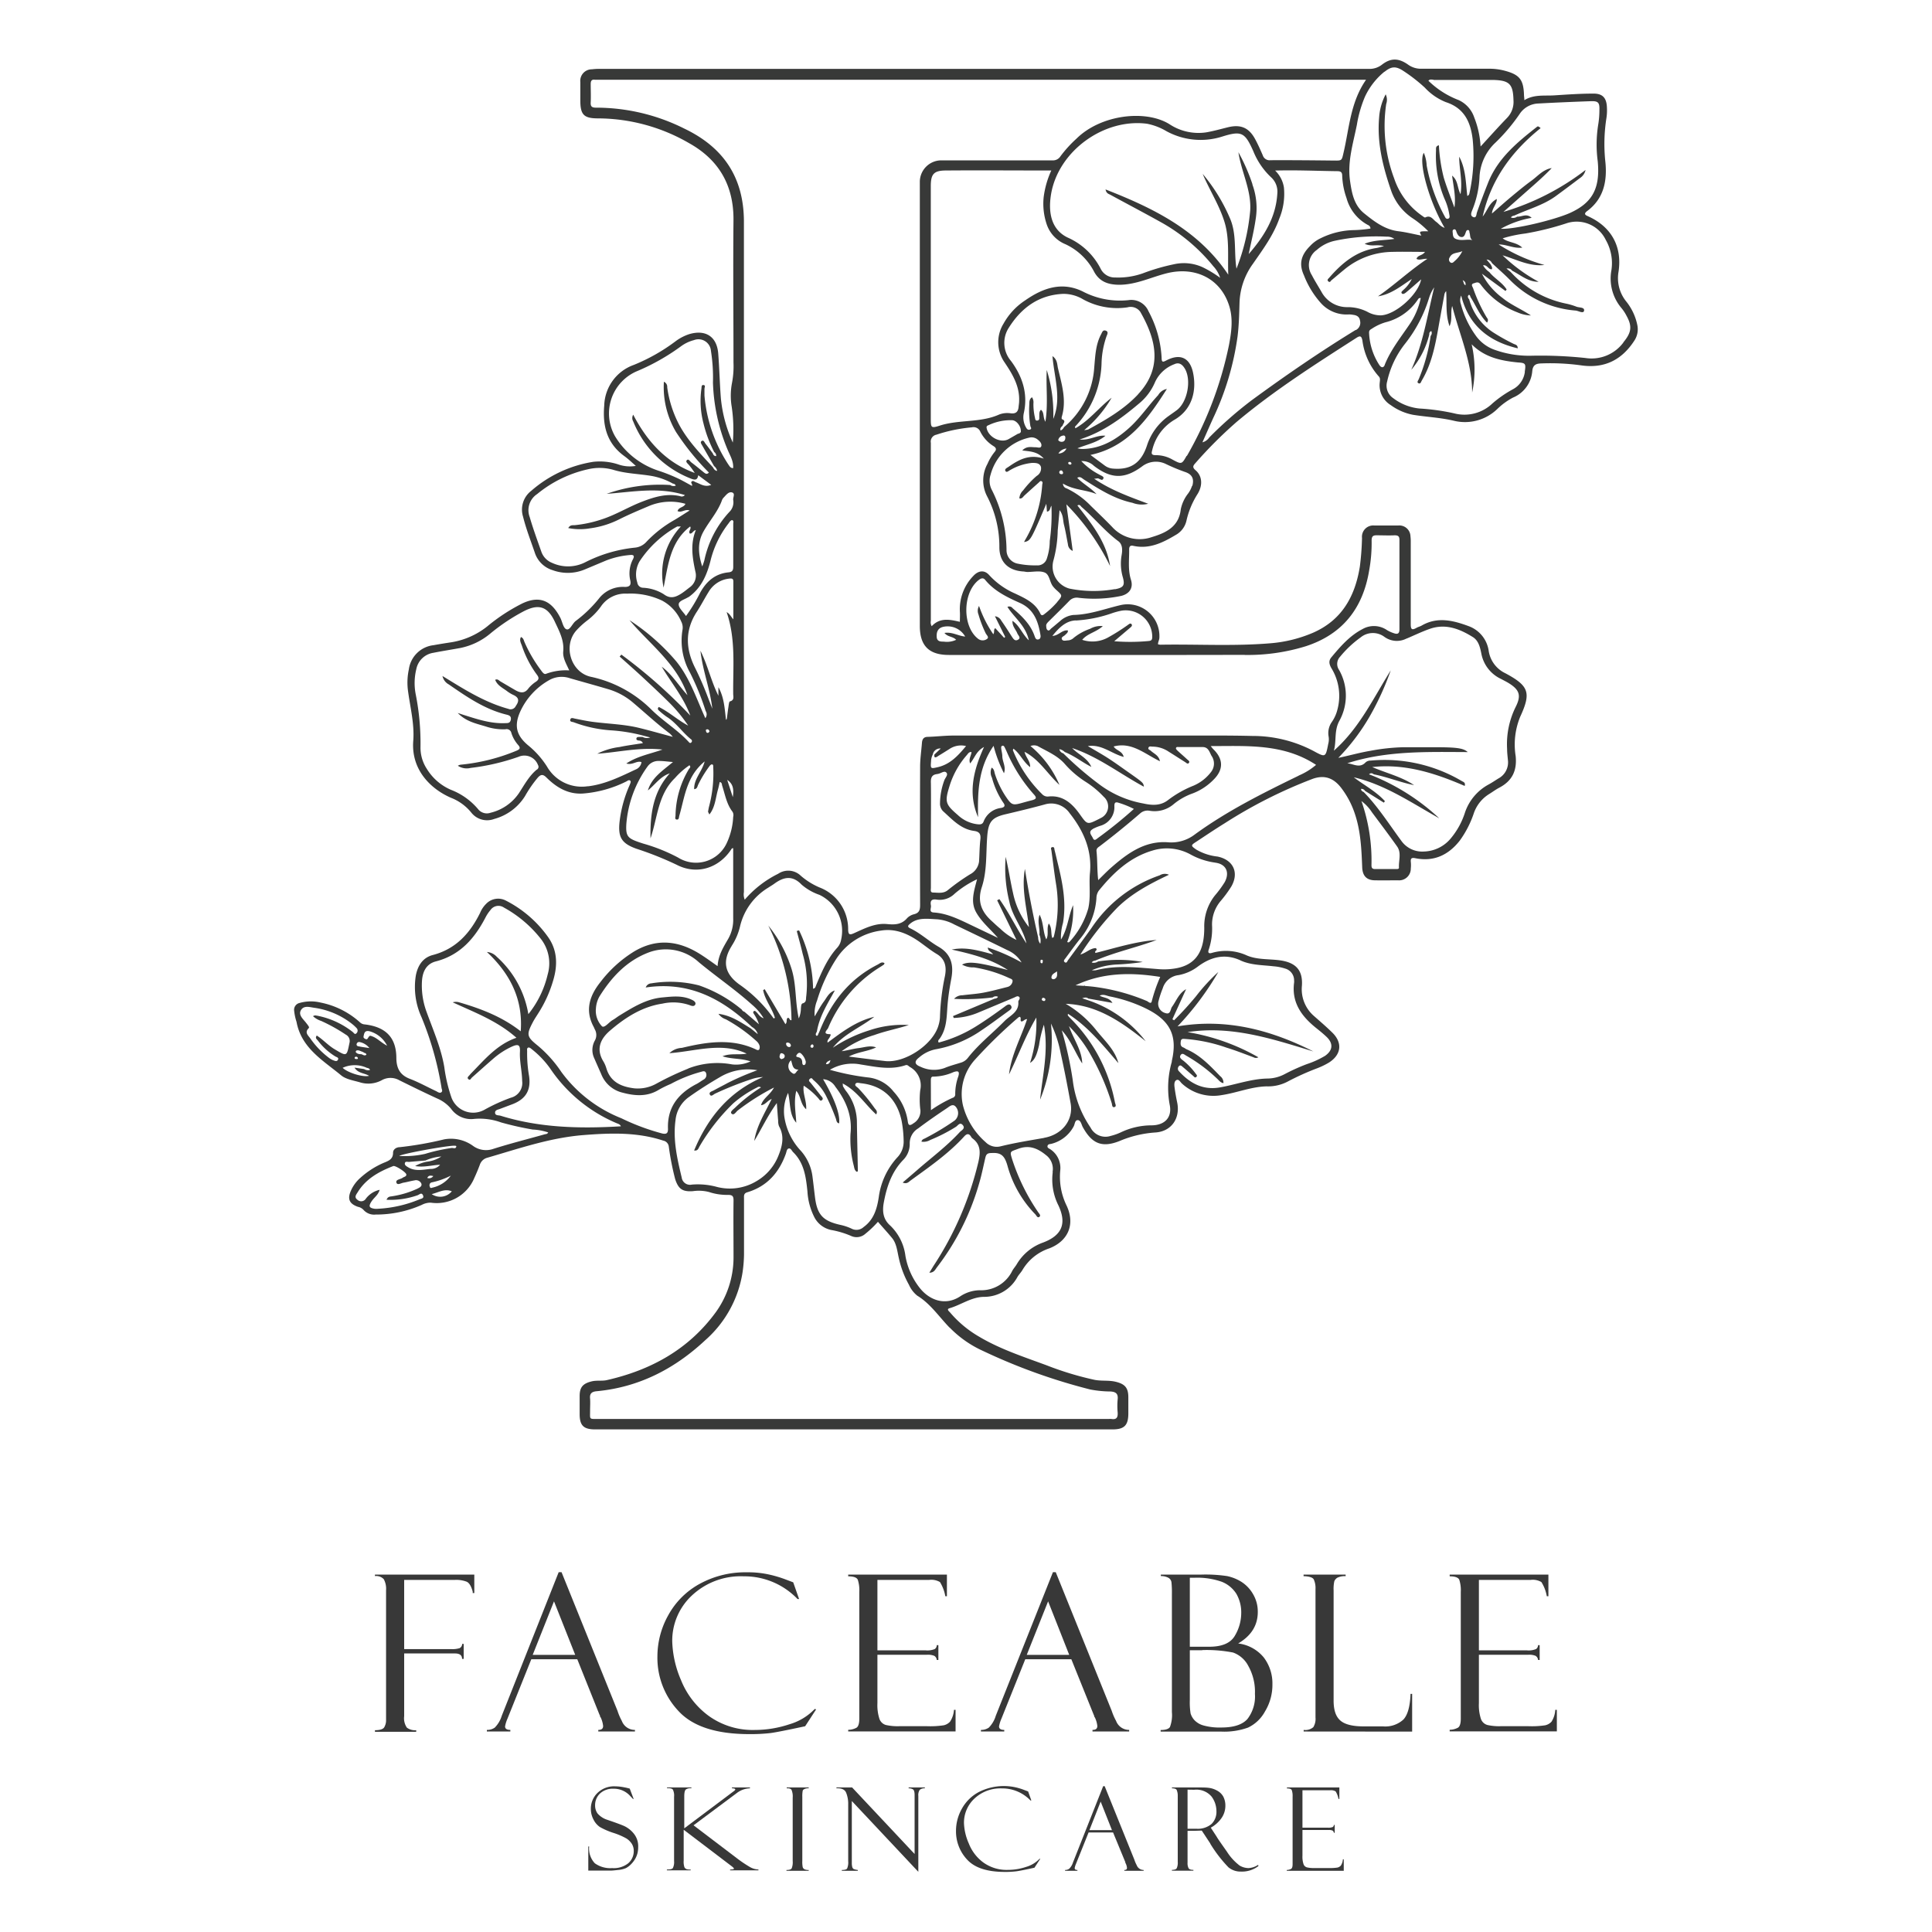 <svg xmlns="http://www.w3.org/2000/svg" viewBox="0 0 400 400"><defs><style>.a{fill:#383938;}.b{fill:#383838;}</style></defs><path class="a" d="M224.55,204.1a1.07,1.07,0,0,0-.07-.19.89.89,0,0,0,0,.36A.84.84,0,0,1,224.55,204.1Z"/><path class="a" d="M339,67.35a11.44,11.44,0,0,0-2.36-5,7.67,7.67,0,0,1-1.54-6.09c.79-5.25-1.51-9.35-6.37-11.51-.58-.25-.81-.5-.2-1,3.54-2.58,4.25-6.32,3.84-10.28a34.46,34.46,0,0,1,.22-9,10.59,10.59,0,0,0,.1-2.32c-.09-1.92-.93-2.8-2.83-2.77-2.68,0-5.36.19-8,.36-2.08.14-4.24-.24-6.26,1,0-.46-.06-.71-.07-1-.09-3.25-.91-4.28-4-5.1a12.32,12.32,0,0,0-3.2-.41c-4.67,0-9.34,0-14,0a4.5,4.5,0,0,1-2.76-.82c-2-1.43-3.64-1.44-5.48,0a4.17,4.17,0,0,1-2.73.85q-79.51,0-159,0a12.2,12.2,0,0,0-1.81.09A2.39,2.39,0,0,0,120.15,17c0,1.26,0,2.51,0,3.77,0,3,.72,3.75,3.74,3.74a37.83,37.83,0,0,1,18.78,5.13q9.28,5.18,9.19,15.94c-.1,9.82,0,19.64,0,29.46a18.46,18.46,0,0,1-.31,4.26,13.9,13.9,0,0,0-.06,4.9,31.81,31.81,0,0,1,.23,7.43,28.52,28.52,0,0,1-2.48-9.27c-.23-3-.3-6.12-.54-9.18-.28-3.51-2.63-5-6-4a9.82,9.82,0,0,0-2.85,1.49,38.23,38.23,0,0,1-8.65,4.89,9.2,9.2,0,0,0-6.1,8.4c-.37,4.26.57,7.88,4.2,10.5.82.6,1.56,1.31,2.34,2a7.25,7.25,0,0,1-3.67-.32,12.3,12.3,0,0,0-5.11-.53,25.52,25.52,0,0,0-12.86,6A4.91,4.91,0,0,0,108.3,107c.63,2.52,1.57,4.93,2.41,7.38a5.6,5.6,0,0,0,3.71,3.67,9.12,9.12,0,0,0,6.7-.17l4.41-1.85a17.62,17.62,0,0,1,4.9-1.12c.7-.08,1,.12.63.85a6.34,6.34,0,0,0-.57,4.4c.19.9-.05,1.34-1.09,1.36a6.3,6.3,0,0,0-5.21,2.17,26.75,26.75,0,0,1-5,4.88c-.71.55-1.17,1.92-1.87,1.73s-.88-1.56-1.31-2.39c-1.79-3.48-4.18-4.69-7.82-3a38.14,38.14,0,0,0-7.35,4.81,16,16,0,0,1-7.76,3.31c-1.11.17-2.22.35-3.32.55a5.82,5.82,0,0,0-5.11,5,12.93,12.93,0,0,0-.22,4.12c.44,3.56,1.41,7.08,1.13,10.68-.48,6.16,3.83,10.08,7.83,11.8a10.14,10.14,0,0,1,4.14,3,4.16,4.16,0,0,0,4.78,1.38,10.83,10.83,0,0,0,6.4-4.75,25.12,25.12,0,0,1,2.65-3.83c.59-.64,1.05-.74,1.78,0,2.08,2.06,4.48,3.51,7.58,3.31a24.3,24.3,0,0,0,8.92-2.48c.26-.13.55-.41.82-.2s0,.63-.09.91a26,26,0,0,0-2.09,7.58c-.36,3.22.39,4.51,3.45,5.61a68.33,68.33,0,0,1,8.38,3.34c4.26,2.19,8.88.64,11.42-3.4,0,0,.13,0,.27-.06,0,4.85,0,9.69,0,14.53a8,8,0,0,1-1,4.2c-1,1.73-2.09,3.43-2.23,5.71-1.41-1-2.57-1.84-3.81-2.61-4.39-2.7-8.86-3.16-13.45-.44a25.68,25.68,0,0,0-7,6.35c-2.27,2.84-3.25,5.87-1.37,9.32.08.15.13.32.21.47a2.36,2.36,0,0,1,0,2.33,4,4,0,0,0-.18,3.51c.5,1.15,1,2.28,1.51,3.43a6.31,6.31,0,0,0,4.44,3.84c2.56.68,5.1.87,7.51-.62a22.94,22.94,0,0,1,2.44-1.19,28.75,28.75,0,0,1,6.1-2.46c.4-.09,1-.43,1.22.24a1.08,1.08,0,0,1-.54,1.33c-.56.33-1.07.74-1.64,1-3.72,2-5.89,4.86-5.71,9.22,0,.84-.28,1.12-1.18.93a46.25,46.25,0,0,1-8.46-3.15,28.28,28.28,0,0,1-12.45-9.61,25.85,25.85,0,0,0-4.83-5.4c-2.36-1.9-2.44-2.28-1-5,.33-.61.72-1.18,1.09-1.77a26,26,0,0,0,3-6.56c1-3.2,1-6.37-1-9.19a24.16,24.16,0,0,0-8.75-7.55,3.43,3.43,0,0,0-4.07.68A5.64,5.64,0,0,0,99.4,189c-2.1,4.23-5,7.47-9.81,8.73-2.07.55-3.11,2.2-3.5,4.26a15,15,0,0,0,1.18,8.61,66.13,66.13,0,0,1,4.13,14.52c0,.34.32.72,0,1s-.73,0-1.06-.19c-1.84-.86-3.62-1.86-5.51-2.58-2-.78-2.74-2.14-2.77-4.27,0-4.31-2.24-6.52-6.67-7a1.54,1.54,0,0,1-.89-.44,17.11,17.11,0,0,0-8.12-4.07,8.51,8.51,0,0,0-4.34.08,1.45,1.45,0,0,0-1.15,1.51,11,11,0,0,0,.5,2.39c1,5.46,5.51,8,9.23,11.08,1,.83,2.53,1.06,3.85,1.44a5.86,5.86,0,0,0,4.53-.4,3.68,3.68,0,0,1,3.7,0c2.59,1.28,5.18,2.55,7.81,3.76a7.6,7.6,0,0,1,2.87,2.12,5.07,5.07,0,0,0,4.77,2.11,12.92,12.92,0,0,1,5.57.72,63.68,63.68,0,0,0,6.57,1.48,11.52,11.52,0,0,1,3.21.6c-.18.35-.46.32-.7.38-3.54,1-7.09,1.89-10.6,3a4.57,4.57,0,0,1-4.27-.6,7.76,7.76,0,0,0-6-1.34,70.93,70.93,0,0,1-9.17,1.61c-.66,0-1.38.42-1.38,1.15,0,1.4-1,1.7-2,2.12a17.41,17.41,0,0,0-4.77,3.08,7.61,7.61,0,0,0-1.92,2.58c-.81,1.77-.4,2.78,1.42,3.42a2.12,2.12,0,0,1,1.12.6,2.93,2.93,0,0,0,2.54,1,23.31,23.31,0,0,0,9.55-2A3.87,3.87,0,0,1,89.2,249a8.43,8.43,0,0,0,9-5.11c.42-.9.8-1.82,1.15-2.75a2.21,2.21,0,0,1,1.53-1.44c6.55-1.9,13-4.14,19.87-4.69,5.56-.44,11.13-.65,16.56,1.14a1.43,1.43,0,0,1,1.16,1.27,56.59,56.59,0,0,0,1.32,6.72c.68,2.05,1.52,2.62,3.65,2.48a8.54,8.54,0,0,1,3.34.17,11.81,11.81,0,0,0,3.95.6c.91,0,1.15.26,1.14,1.16-.05,3.94,0,7.88,0,11.82a19.41,19.41,0,0,1-3.65,11.28c-5.62,7.71-13.42,12-22.55,14.08-1,.24-2.15,0-3.22.28-1.77.45-2.43,1.19-2.44,3,0,1.25,0,2.51,0,3.76,0,2.37.82,3.17,3.21,3.17h107.1c2.44,0,3.27-.82,3.29-3.25,0-1.13,0-2.25,0-3.38,0-2-.71-2.8-2.75-3.26-1.41-.31-2.84-.09-4.25-.37a65.25,65.25,0,0,1-9.9-3c-4.77-1.77-9.62-3.33-14-5.94a22.89,22.89,0,0,1-6-5c-.17-.21-.83-.67-.13-.88,2.4-.7,4.51-2.31,7.09-2.36a7.83,7.83,0,0,0,7-4.15c.29-.48.7-.89,1-1.38a10.2,10.2,0,0,1,5.58-4.51c3.94-1.54,5.38-5,3.58-8.85a13.58,13.58,0,0,1-1.32-7.26,4.63,4.63,0,0,0-2-4.37c-.26-.19-.73-.3-.63-.73s.56-.36.86-.45a7.23,7.23,0,0,0,4.55-3.59c.26-.46.24-1.32.85-1.3s.75.86,1,1.37c1.91,3.51,4,4.42,7.69,2.94a22.84,22.84,0,0,1,7.35-1.75c3.39-.2,5.24-3,4.53-6.28-.21-1-.39-2-.53-3.06-.07-.54-.11-1.26.39-1.51s.79.4,1.13.71a9.62,9.62,0,0,0,8.29,2.39c3.11-.47,6.07-1.73,9.25-1.8a8.75,8.75,0,0,0,4.26-.94,53.7,53.7,0,0,1,6.24-2.82,15.3,15.3,0,0,0,2.44-1.19c2.53-1.63,2.8-4.08.67-6.17-1.2-1.18-2.48-2.28-3.74-3.39a7.34,7.34,0,0,1-2.56-6.35c.2-3.2-1.27-4.75-4.45-5.22-2.3-.33-4.73-.1-6.9-1a10.41,10.41,0,0,0-7.3-.55c-.6.18-.9,0-.63-.73a13.55,13.55,0,0,0,.67-5,7.54,7.54,0,0,1,1.77-5,25.24,25.24,0,0,0,2.21-3c1.67-2.89.42-5.55-2.85-6.22a11.1,11.1,0,0,1-4.39-1.44c-1.15-.8-1.18-.88,0-1.63,1.94-1.28,3.88-2.59,5.86-3.81a98.76,98.76,0,0,1,18.21-9.2c2.45-.88,4.34-.2,5.92,1.85a18.13,18.13,0,0,1,2.87,5.47c1.19,3.58,1.34,7.29,1.49,11,.07,1.75.9,2.65,2.62,2.68s3.2,0,4.81,0a2.42,2.42,0,0,0,2.63-2.44,6.74,6.74,0,0,0,0-1.42c-.06-.75.25-.85.92-.72,3.84.78,6.86-.64,9.21-3.63a20.93,20.93,0,0,0,2.94-5.74,7.55,7.55,0,0,1,3.2-3.94c.7-.44,1.36-.93,2.09-1.31,2.64-1.4,3.66-3.52,3.35-6.53a15.15,15.15,0,0,1,.94-8.13c2.31-5,1.81-6.39-3.05-9a6.16,6.16,0,0,1-3.46-4.56,6.4,6.4,0,0,0-4.18-5.21c-3.21-1.19-6.47-2-9.73-.1-.34.19-.74.27-1.07.47-1,.57-1.17.21-1.17-.8,0-5.63,0-11.25,0-16.88a9.21,9.21,0,0,0-.06-1.29,2.3,2.3,0,0,0-2.53-2.23c-1.65,0-3.29,0-4.93,0a2.34,2.34,0,0,0-2.57,2.58,56.12,56.12,0,0,1-.45,5.94c-1,6.19-3.74,11.09-9.73,13.7a28.1,28.1,0,0,1-9,2.18c-7.52.61-15.05.15-22.57.28a2.65,2.65,0,0,1-.49-.09c0-.52.29-.91.29-1.41a6.58,6.58,0,0,0-8.21-6.66c-3.18.76-6.26,1.93-9.6,2a4.83,4.83,0,0,0-2.78,1.29c-.6.49-1.18,1-1.79,1.49-.22.17-.4.57-.72.39s-.31-.59-.34-.94.31-.68.58-.95c1.41-1.4,2.84-2.78,4.22-4.21a2.1,2.1,0,0,1,1.86-.63,27.17,27.17,0,0,0,8.9-.39c1.7-.44,2.51-1.65,2-3.31-.67-2.09-.35-4.2-.38-6.3,0-.64.25-.89.86-.75,3.32.73,6.09-.65,8.79-2.26a4.5,4.5,0,0,0,2.21-2.93,17.28,17.28,0,0,1,2.32-5.57c1.11-1.83.92-3.72-.41-4.87-.7-.6-.59-.91-.05-1.5A90.25,90.25,0,0,1,256,87.38c7.79-6.55,16.37-12,24.91-17.48.83-.53,1-.14,1.16.59a13.83,13.83,0,0,0,3.38,7.43c.35.36.26.76.22,1.2a4.82,4.82,0,0,0,2.28,4.76,11.49,11.49,0,0,0,4.6,2c2.85.46,5.73.57,8.57,1.26A9.64,9.64,0,0,0,310,84.68a14.16,14.16,0,0,1,3.24-2.36,6.49,6.49,0,0,0,4-5.49c.13-1.32.82-1.57,1.95-1.59a46.76,46.76,0,0,1,8,.38c4.86.75,8.52-1,11.18-5.09A4.25,4.25,0,0,0,339,67.35ZM74.48,215.75a3.41,3.41,0,0,1,2,1.24c-.9-.14-1.55-.21-2.19-.35-.21,0-.54-.16-.45-.49A.52.52,0,0,1,74.48,215.75Zm-.83,2.07a.36.36,0,0,1,.14-.31c.45-.17.82.12,1.22.24a1.77,1.77,0,0,1,.44.25c.24,0,.49.28.38.38-.28.25-.63.06-.93-.1C74.45,218.23,74,218.27,73.65,217.82Zm.23,1.44c-.15,0-.39,0-.44-.13s0-.33.24-.34a.35.35,0,0,1,.4.24C74.15,219.22,74,219.27,73.88,219.26Zm-8.07-3.83a13,13,0,0,0,3.61,3.29c.28.16.78.24.55.69s-.65.22-1,.1a4,4,0,0,1-1-.6A17.39,17.39,0,0,1,64.25,215c-.44-.62-1.25-1.23-.35-2.11.19-.18,0-.4-.11-.57s-.31-.41-.47-.62c-.61-.77-1.6-1.59-1-2.58s1.77-.61,2.67-.48A16.27,16.27,0,0,1,72.9,212a8.84,8.84,0,0,1,.95.88.74.74,0,0,1-.07,1.06c-.31.34-.53-.1-.73-.26a17.14,17.14,0,0,0-6.94-3.3,6.74,6.74,0,0,0-.88-.15c-.1,0-.21.07-.44.15a4.64,4.64,0,0,0,1.72,1,34.85,34.85,0,0,1,5.07,2.82,1.5,1.5,0,0,1,.76,1.78c-.56,2.76-.52,2.76-3,1.29-1.37-.8-2.41-2-3.75-2.87C65.18,214.9,65.58,215.16,65.81,215.43Zm10.61,7.31c-1.31.33-4.42-.64-5.48-1.66a6,6,0,0,1,5,0c.27.06.55.11.67.44a1.43,1.43,0,0,1-1.21-.18l-2-.3C74.15,222.26,75.46,222.14,76.42,222.74Zm.71-8.15c-.59-.22-.58-.24-1,.41a.31.31,0,0,1-.43.13c-.24-.11-.49-.23-.43-.55.13-.65.21-1.28,1.2-1.08a5.84,5.84,0,0,1,3.68,3C78.92,215.88,78.19,215,77.13,214.59Zm9.7,33.73a25.78,25.78,0,0,1-8.52,1.94,4.08,4.08,0,0,1-.78,0c-1.1-.18-1.24-.51-.66-1.44s1.42-1.36,1.73-2.48a4.94,4.94,0,0,0-2.83,1.8,1.14,1.14,0,0,1-1.77.26c-.74-.55-.24-1.08.06-1.57,1.72-2.8,4.42-4.27,7.36-5.41.43-.16,2.63,1.26,2.7,1.72s-.47.49-.75.7c-.45.34-1.5.35-1.3,1s1,.06,1.59,0c.72-.13,1.42-.34,2.15-.45a1.2,1.2,0,0,1,1.42.65c.22.6-.43.86-.85,1.08a19.22,19.22,0,0,1-5.18,1.55c-.41.08-.88,0-1.17.73a16.93,16.93,0,0,0,6.43-.94c.34-.11.81-.66,1.11,0S87.24,248.15,86.83,248.32Zm4.29-7.17a2.46,2.46,0,0,1-2,.86c-1.56.16-3.17.55-4.64-.35-.31-.19-.77-.44-.65-.87s.6-.19.91-.23c1.12-.11,2.23-.19,3.35-.29a10,10,0,0,1,3.28-.83,6.79,6.79,0,0,1-3,1.08,7.66,7.66,0,0,0-2.42.9C87.87,241.74,89.44,241.21,91.12,241.15Zm-2.66,2.73c.3-.6.72-.5,1.25-.39A1.06,1.06,0,0,1,88.46,243.88Zm.49,1.75c-.09-.47.08-.78.54-.85a15.71,15.71,0,0,0,3.85-1.38,6.37,6.37,0,0,1-3.83,2.49C89.24,246,89,246,89,245.63Zm.43,1.6c1.43-.35,2.68-1.2,4.16-.58A3.12,3.12,0,0,1,89.38,247.23Zm4.19-9.56A35.92,35.92,0,0,0,88,238.9a19.24,19.24,0,0,1-5.34.43c.52-.47,10.14-2.19,11.43-2.12.17,0,.43,0,.38.19C94.35,237.9,93.92,237.68,93.57,237.67ZM93.39,227a32,32,0,0,1-1.4-6.05c-.67-4-2.34-7.74-3.71-11.55a15.63,15.63,0,0,1-.91-6.36c.14-1.95.95-3.51,2.9-4,5-1.3,8-4.75,10.28-9.15a7.9,7.9,0,0,1,1-1.48,2,2,0,0,1,2.78-.51,25.08,25.08,0,0,1,7.74,6.6,8.24,8.24,0,0,1,1.32,7.26,20.56,20.56,0,0,1-4,8.21,20.42,20.42,0,0,0-6.53-11.87,3.1,3.1,0,0,0-2.05-1c4.76,4.46,7.5,9.73,7,16.42-3.82-3-8.21-4.68-12.75-6a2.31,2.31,0,0,0-1.33,0c4.53,2.09,9.25,3.84,13.19,7.34-4,1.38-6.52,4.45-9.26,7.24a6.42,6.42,0,0,0-.43.48c-.2.25-.63.52-.25.85s.52-.16.73-.34c1.46-1.29,2.9-2.59,4.37-3.86a16.15,16.15,0,0,1,3.9-2.54c1.34-.6,1.74-.37,1.67,1.07-.1,2,.43,4,.46,6.07a3.13,3.13,0,0,1-2.34,3.44,37.14,37.14,0,0,0-5.52,2.52A4.79,4.79,0,0,1,93.39,227Zm10.25,4c-.43-.13-1.11,0-1.14-.6s.6-.65,1-.81l2.66-1c2.71-1.07,3.8-2.89,3.38-5.8a27,27,0,0,1-.4-5.15c0-.25-.09-.56.16-.72s.56.11.78.29a19.21,19.21,0,0,1,3.82,4,31.22,31.22,0,0,0,13.8,11.35c.29.12.66.19.85.63C120.11,233.69,111.77,233.52,103.64,231ZM318.48,21.43c3.63-.2,7.25-.35,10.88-.48,1.53-.05,1.83.28,1.78,1.81a18.4,18.4,0,0,1-.24,3,26.15,26.15,0,0,0-.11,7.6C331.33,39,329.7,42,325,44.11c-3.19,1.41-11.34,3.4-14.28,3.26a20,20,0,0,1,6.39-2.27c-1.06-1-2-.18-3-.25a1.34,1.34,0,0,1-1.29.18c.18-.31.47-.34.74-.41,2.85-1.32,5.94-2.13,8.52-4,1.67-1.22,3.33-2.47,5-3.73a2.66,2.66,0,0,0,1.19-1.7,52.06,52.06,0,0,1-17,8.68l5-4.42c1.71-1.51,3.42-3,5-4.65-1.78.27-2.88,1.66-4.21,2.62s-2.8,2.18-4.16,3.31-2.58,2.24-4,3.47c.05-1.18,1-1.88,1-3-1.55.76-1.91,2.34-2.93,3.63,1.74-7.74,6.08-13.55,12-18.3-.39-.37-.57-.41-.72-.3-4.13,3.24-8.17,6.55-10.18,11.66q-1.19,3-2.27,6.05c-.15.41-.1,1.27-.78,1s-.41-.91-.2-1.45a20.46,20.46,0,0,0,1.5-6.93,10.43,10.43,0,0,1,3.35-7.08,38.07,38.07,0,0,0,4.92-5.83A4.82,4.82,0,0,1,318.48,21.43ZM301.79,49.59c-.83-.21-.94-.55-1-1.18,0-.32-.19-.78.22-.91s.47.36.59.65c.19.46.46.9,1,.93s.7-.51.86-.95c.08-.23.18-.54.5-.5s.23.39.31.61c.16.49,0,1.11.58,1.47C303.83,49.48,302.84,49.85,301.79,49.59Zm1.63,9.48c-.42-.22-.34-.56-.59-1.08C303.53,58.38,303.43,58.7,303.42,59.07ZM302.76,52a6.49,6.49,0,0,1-1.68,2.13c-.2.22-.54.48-.89.11a.74.74,0,0,1-.05-.94C300.66,52.22,301.7,52.46,302.76,52Zm-5.94-35.45c3.93,0,7.87,0,11.81,0h.51c3.41.09,4.12.87,4.21,4.21A4.73,4.73,0,0,1,312,24.43c-1.79,1.85-3.51,3.78-5.46,5.9a19.16,19.16,0,0,0-1.31-6A6.1,6.1,0,0,0,302,20.72a18.21,18.21,0,0,1-6.26-4C296.05,16.33,296.46,16.51,296.82,16.51Zm-10.17-1.68c1.42-1.16,2.35-1.2,3.88-.2A33.86,33.86,0,0,1,295,18.15a11.94,11.94,0,0,0,4.36,3c3.87,1.25,5.15,4.23,5.55,7.79A35.37,35.37,0,0,1,304.23,40a.68.68,0,0,1-.44.57c-.33-2.78-.31-5.62-1.68-8.13,0,2.54.72,5,.28,7.76-.71-1.31-.47-2.81-1.75-3.84.29,2.31.82,4.39.48,6.61-.75-2.07-1.58-4.11-2.21-6.21a34.08,34.08,0,0,1-1-6.68c-.74.16-.58.7-.6,1.12a22.91,22.91,0,0,0,1.78,10,12.48,12.48,0,0,1,.95,3.08c.05.35.24.86-.24,1s-.61-.37-.79-.67a35.41,35.41,0,0,1-3.63-10.33,7.89,7.89,0,0,0-.59-2.64c-1.21,1.79,1.08,10.07,4.31,15.53-.87-.27-1.22-.86-1.73-1.22-.68-.47-1.14-1.5-2.28-.93-.13.07-.45-.21-.66-.35a15.32,15.32,0,0,1-5.79-7.75A30.87,30.87,0,0,1,287,21.53a2.62,2.62,0,0,0-.11-2,12,12,0,0,0-1.36,4.84c-.46,5.32.84,10.38,2.57,15.33a11.4,11.4,0,0,0,4.26,5.42,19.87,19.87,0,0,1,3.35,2.76c-1.93,0-1.93,0-1.43.9-1.65-.32-3.17-.71-4.73-.9-2.85-.35-5-2-7.12-3.71s-2.56-4.23-2.92-6.73c-.57-4,.66-7.79,1.42-11.62A25.29,25.29,0,0,1,282.61,20,14.63,14.63,0,0,1,286.65,14.83ZM151.81,103.54A2.8,2.8,0,0,1,151,106a21.14,21.14,0,0,0-5.17,10,11.65,11.65,0,0,1-.44,1.28c-.86-2.66-1-5,.26-7.24s3-4.12,3.86-6.56a1.71,1.71,0,0,1,.37-.52c.48-.51,1-1.22,1.7-1S151.71,103,151.81,103.54Zm-14.42,18.12c.93-4.62,1.34-9.46,5.5-12.66.33.52-.48,1-.06,1.47.53.06.61-.58,1.24-.73-1.2,2.93-.7,5.78-.09,8.64a3,3,0,0,1-1.17,3.21c-.55.42-1.08.86-1.65,1.24-1.19.77-2.31,1.27-3.73.2a8.88,8.88,0,0,0-4.28-1.34,1.22,1.22,0,0,1-1.2-1.08,5.44,5.44,0,0,1,.46-4.38,22.2,22.2,0,0,1,7.81-7.23c.08,0,.23,0,.75,0A14.26,14.26,0,0,0,137.39,121.66Zm5.12,2c2.66-1.85,3.84-4.6,4.59-7.56a20.56,20.56,0,0,1,3.73-7.73c.2-.26.36-.59.73-.7.42.15.25.51.25.77,0,3,0,6,0,8.93,0,.81-.29,1.06-1,1.13-2.8.29-4.59,1.9-5.89,4.29a33.35,33.35,0,0,1-2.89,4.75c-.61-.9-1.5-1.64-1.51-2.4S141.82,124.1,142.51,123.62ZM127.33,90.31A9.51,9.51,0,0,1,132,76.8a44.62,44.62,0,0,0,9-5.11,7.83,7.83,0,0,1,2.67-1.27,2.59,2.59,0,0,1,3.52,2.2,35.49,35.49,0,0,1,.42,6.59A39,39,0,0,0,150.6,93c.51,1.26,1.3,2.45,1.19,3.92-.59,0-.75-.43-1-.76a30.71,30.71,0,0,1-4.94-14.28c0-.43,0-.86,0-1.29s.29-.8-.19-.87-.39.45-.44.76a18.35,18.35,0,0,0,.43,7.19,26.57,26.57,0,0,0,2.22,5.92.94.94,0,0,1,.41.84c-.44,0-.58-.23-.7-.56-.5-.68-1-1.37-1.51-2-.21-.27-.38-.83-.79-.57s0,.7.15,1c.79,1.41,1.61,2.8,2.41,4.2a1.64,1.64,0,0,1,.64,1c-.51-.07-.69-.42-.88-.76-2.55-2.76-5.19-5.45-7-8.83a23.32,23.32,0,0,1-2.46-7.72,1.13,1.13,0,0,0-.69-1.15,18.25,18.25,0,0,0,2.5,10.38,53,53,0,0,0,6.82,8.42c-.45.46-.71.2-1,0-.88-.71-1.74-1.43-2.64-2.11-.28-.21-.57-.81-.92-.46s.21.73.43,1a15.11,15.11,0,0,1,1.2,1.65c-5.92-2.15-9.83-6.49-12.74-12.06a1.36,1.36,0,0,0,0,1.39,21.11,21.11,0,0,0,12,11.86c.76.29,1.3.34,1.46-.72l2.69,2c-1.36.55-2.24-.22-3.21-.55-.26-.09-.53-.42-.83-.15s.21.51.06.91c-.91-.49-1.79-1-2.7-1.45a36.14,36.14,0,0,0-4.43-1.76A16.5,16.5,0,0,1,127.33,90.31Zm-6.16,26.1a7.87,7.87,0,0,1-6.88.12,3.85,3.85,0,0,1-2.19-2.25c-.84-2.39-1.72-4.78-2.43-7.22a4,4,0,0,1,1.54-4.77,25.17,25.17,0,0,1,10.6-5.15,10.48,10.48,0,0,1,5.13.12c2.58.8,5.27.83,7.91,1.27a14,14,0,0,1,4.47,1.6.67.67,0,0,1,.59.41,1.19,1.19,0,0,1-1.14-.12,33,33,0,0,0-13.16,1.82c5.37-.38,10.75-1.48,16.19.26a.86.86,0,0,1-1,.22c-2.76-.62-5.29.16-7.82,1.13-2.82,1.08-5.4,2.69-8.28,3.64a25.54,25.54,0,0,1-5.8,1.25c-.4,0-.88-.06-1.25.59a12.46,12.46,0,0,0,4.47.06,18.94,18.94,0,0,0,6.15-1.9c2-1,4.07-1.87,6.13-2.74a11.37,11.37,0,0,1,7.51-.44c-.31.79-1.38.63-1.63,1.5.82.43,1.53-.48,2.5-.12-1.11.69-2.09,1.34-3.1,1.94a24.7,24.7,0,0,0-5.81,4.51,3.67,3.67,0,0,1-2.49,1.25A29.13,29.13,0,0,0,121.17,116.41Zm-1.87,14.15a16.88,16.88,0,0,1,2.29-2.1,13.8,13.8,0,0,0,2.8-2.86,6.08,6.08,0,0,1,5.43-2.69,15.21,15.21,0,0,1,7.28,1.45,8.86,8.86,0,0,1,3.94,4.32,2.72,2.72,0,0,1,.28,1.64,13.49,13.49,0,0,0,1.51,8.89,53.61,53.61,0,0,1,3.27,8,1.27,1.27,0,0,1-.07,1.48c-1.86-4.11-3.23-8.32-6-11.74a44.74,44.74,0,0,0-9.7-8.55c4.22,5,9.79,9,12,15.53-1.79-1.95-3.15-4.28-5.33-5.9,2,3.36,4.55,6.38,5.92,10.12a106,106,0,0,0-14.27-12.62l-.36.4c1.63,1.46,3.28,2.91,4.88,4.4s3.35,3.12,5,4.75a31.4,31.4,0,0,1,4.31,5.15c-2.14-1.13-3.92-2.8-6.08-3.86-.33.33-.19.57.07.78a15.8,15.8,0,0,0,1.51,1.22c2,1.24,3.28,3.24,5.08,4.69a.41.41,0,0,1,.05.67c-.28.26-.46-.07-.62-.23-2.35-2.5-5.33-4.28-7.74-6.7a25.24,25.24,0,0,0-12.48-6.69C118.17,139.16,116.54,133.71,119.3,130.56ZM146.47,151c.21,0,.36.17.43.45-.09.09-.19.26-.32.28-.32.05-.39-.24-.43-.47S146.31,151,146.47,151Zm-35.33,8.33c-1.64,1.35-2.6,3.22-3.74,4.94a9.88,9.88,0,0,1-5.83,4,2.31,2.31,0,0,1-2.59-.75,13.86,13.86,0,0,0-5.62-4,10.93,10.93,0,0,1-5-4.35,8,8,0,0,1-1.3-4.53,52.16,52.16,0,0,0-1-10.94,12.09,12.09,0,0,1,.13-5.15,4.25,4.25,0,0,1,3.51-3.39c1.86-.37,3.74-.66,5.6-1a14,14,0,0,0,6.13-2.92,40.19,40.19,0,0,1,7.11-4.74c3-1.51,4.82-.94,6.29,2.13.93,2,2,3.9,1.78,6.25-.12,1.34.63,2.55,1.25,3.92a11.7,11.7,0,0,0-4.79.7c-.49.22-.86-.48-1.17-.87a29.09,29.09,0,0,1-3.26-5.58c-.19-.4-.23-.94-.78-1.16-.38.65,0,1.24.19,1.79a21.47,21.47,0,0,0,3.15,6.06c.44.6.37.95-.18,1.36a7.07,7.07,0,0,0-1.56,1.36c-.85,1.22-1.78,1-2.85.38s-2-1.17-3-1.76c-.32-.18-.56-.58-1.09-.33.44,1.13,1.47,1.63,2.36,2.27a7.17,7.17,0,0,0,1.31.82c1.21.53,1.4,1.19.61,2.31a1.18,1.18,0,0,1-1.55.61c-4.31-1.18-8.1-3.4-11.86-5.71l-1.78-1.09a2.59,2.59,0,0,0,1.3,1.74c3.7,2.55,7.39,5.12,11.85,6.23.54.13,1.14.27,1,1.06s-.68.71-1.19.73c-2.91.12-5.62-.77-8.34-1.63-.4-.12-.79-.26-1.46-.48,1.76,1.83,3.89,2.2,5.87,2.82a11.37,11.37,0,0,0,4,.56,1,1,0,0,1,1.24.79,6.84,6.84,0,0,0,1.4,2.46c.58.66.29.91-.33,1.18a39.94,39.94,0,0,1-11.37,2.88,1.67,1.67,0,0,0-.79.24,3.34,3.34,0,0,0,2.65.45,46,46,0,0,0,9.94-2.31,3,3,0,0,1,4,1.7A.68.68,0,0,1,111.14,159.35Zm10.56,3.45a8.29,8.29,0,0,1-8.46-4.09,18.31,18.31,0,0,0-3.84-4.33c-2.43-2-3-4-1.76-6.88a14.29,14.29,0,0,1,6-6.63,5.24,5.24,0,0,1,4.38-.42c2.69.77,5.39,1.51,8.08,2.31a14,14,0,0,1,5.06,2.81c2.5,2.12,4.91,4.36,7.54,6.34a4.71,4.71,0,0,1,.59.67c-2.42-.65-4.59-1.27-6.78-1.81-3.24-.82-6.58-.87-9.87-1.31-1.2-.16-2.38-.42-3.57-.65-.37-.07-.86-.31-1,.19s.42.45.72.56a26.94,26.94,0,0,0,7.56,1.66,34.66,34.66,0,0,1,7,1.15h0l1.27.33a1.93,1.93,0,0,1-1.59-.1h-.64c-.27,0-.59,0-.63.33s.26.38.53.42a.85.85,0,0,1,.81.53c-1.63.27-3.24.46-4.82.8a14.17,14.17,0,0,0-4.62,1.39c4.39-.3,8.72-1.39,13.5-.86-2.63.93-5.14,1.34-7.49,2.88,1.32.41,2.14-.65,3.14-.28a1.88,1.88,0,0,1-1,1.43C128.53,160.75,125.34,162.38,121.7,162.8Zm30.1,6.31a14.34,14.34,0,0,1-1.41,5.61,7,7,0,0,1-10,2.85,36.31,36.31,0,0,0-7.17-2.88l-.86-.28c-2.42-.83-2.84-1.28-2.68-3.84a23.46,23.46,0,0,1,4.39-11.86,2.74,2.74,0,0,1,2.36-1.14c.9,0,1.79.13,2.9.22-2.11,1.78-4.4,3.2-5.19,5.88,1.5-1.19,2.56-2.9,4.54-3.54-3.51,3.88-4.09,8.57-4,13.46,1.47-4.26,1.52-9.06,5.06-12.48a15.9,15.9,0,0,1,3-2.65c.39.39,0,.6-.12.81a19.19,19.19,0,0,0-2.76,9.58c0,.3-.23.81.26.85s.42-.45.52-.78c.72-2.47,1.09-5,2.25-7.4a11,11,0,0,1,3-3.85c-.54,2.12-2.24,3.6-2.17,5.74.63-.06.66-.55.82-.91a24.11,24.11,0,0,1,2.35-3.86c.12-.17.33-.37.49-.36.35,0,.28.37.29.61a26.69,26.69,0,0,1-.89,8.2c-.08.33-.13.68-.19,1h0l.28.56c1.22-1.53,1.28-3.44,1.79-5.21.14-.49.23-1,.35-1.51.5.09.42.5.52.8.6,1.84.91,3.79,2.14,5.37A1.37,1.37,0,0,1,151.8,169.11Zm-1.24-7.62c1.19.77,1.42,1.89,1.16,3.57Zm.58-16.27c-.23.07-.27.85-.35,1.31-.12.77-.2,1.54-.31,2.31,0,.07-.1.13-.17.22-.28-2.31-.38-4.64-1.57-6.77v1.78c-1.51-3-2.21-6.32-3.72-9.32.45,4.08,2,7.93,2.46,12-.29-.75-.59-1.49-.87-2.23a64.91,64.91,0,0,0-2.73-6.29c-1.94-3.9-2.08-7.76.39-11.55.87-1.33,1.6-2.76,2.44-4.11a5.63,5.63,0,0,1,4.31-2.76c.5-.06.82,0,.81.61,0,2.53,0,5.06,0,7.82-.53-.57-.71-1.13-1.39-1.49,1.93,5.61,1.3,11.28,1.36,16.91C151.8,144.24,152.09,144.94,151.14,145.22Zm.35,50.63a12.67,12.67,0,0,0,1.72-4,12.75,12.75,0,0,1,5.85-8.05c.4-.27.81-.5,1.2-.78,1.94-1.43,3.77-1.87,5.71.16a11.21,11.21,0,0,0,3.69,2.11,8.26,8.26,0,0,1,4.49,9.27,3.38,3.38,0,0,1-.76,1.62c-2.09,2.27-3.26,5.05-4.43,7.84-.11.26-.12.6-.62.71a28.94,28.94,0,0,0-2.9-12.09l-.48.13c.41,1.57.86,3.13,1.22,4.71a22.56,22.56,0,0,1,.74,8.84c-.09.56.1,1.2-.75,1.44-.31.09-.31.66-.35,1a5.5,5.5,0,0,1-.44,2.12c-.8-3.55-.46-7-1.52-10.33a27,27,0,0,0-4.79-8.89,44.82,44.82,0,0,1,4.8,19.57c-.43.14-.37-.59-.8-.46-.37.31,0,.84-.46,1.29l-4.29-7.24L158,205c.4,2.07,1.85,3.75,2.43,5.71-.19.23-.3.11-.36,0a29,29,0,0,0-7.08-6.95C150,201.54,149.51,199,151.49,195.85Zm41.25-8.35c-.19-.95.1-1.41,1.23-1.22a4.37,4.37,0,0,0,3.67-1.22,20.32,20.32,0,0,1,4.65-3c-.65,2.52-1.42,4.72-.14,6.93,1.16,2,2.94,3.44,4.46,5.21l-5.53-2.64c-2.49-1.19-5-2.45-7.78-2.62C192.24,188.84,192.84,188,192.74,187.5Zm1.43-30.92c.82-.49,1.63-1,2.42-1.5a4.34,4.34,0,0,1,3.42-.6c-1.66,2-3.31,3.81-5.92,4.39-1.4.32-1.45.3-1.33-1.17a3.49,3.49,0,0,1,.37-1.49,1.52,1.52,0,0,1,1.64-1.22l-1.31,1.24C193.34,157.07,193.79,156.81,194.17,156.58Zm6.69,1.49c.93-1.08,1.22-2.52,2.87-3.39-2.23,4.9-3.35,9.6-1.23,14.53-.11-5.11,0-10.16,3.21-14.77a27.91,27.91,0,0,0,2.15,5.67c.47-1.32-.31-2.37-.34-3.48,0-.56-.17-1.11-.23-1.66,0-.2-.06-.45.22-.54s.39.13.49.31.3.62.44.93a32.63,32.63,0,0,0,5.6,8.81c.74.79.41,1-.4,1.23-.55.13-1.09.28-1.63.43-2.42.69-2.52.67-3.91-1.41a19.55,19.55,0,0,1-2.1-4.43c-.15-.43-.12-1-.68-1.35a2.37,2.37,0,0,0,.05,2.07,17.06,17.06,0,0,0,2.33,5.16c.56.73.19,1-.47,1.12a4.42,4.42,0,0,0-3.59,2.82c-.26.65-.78.6-1.29.55a7.07,7.07,0,0,1-4-1.87c-2.64-2.27-2.79-2.73-1.75-6.08a17.5,17.5,0,0,1,3.59-6.39c.23-.27.42-.66.95-.61C201.09,156.46,200.48,157.15,200.86,158.07Zm11.27-2.39c3.06,1.59,4.76,4.6,7.22,6.85a21.22,21.22,0,0,0-6-8.05,2,2,0,0,1,1.48,0c2,1.12,4.16,2,5.68,3.77a20,20,0,0,0,4.33,3.68,19.25,19.25,0,0,1,3.68,3.06,2.65,2.65,0,0,1-.69,4.43,3.65,3.65,0,0,1-.34.18c-2.4,1.2-2.38,1.18-3.93-1s-3.48-4-6.52-3.67a1.53,1.53,0,0,1-1.28-.49,26.39,26.39,0,0,1-6.05-9.09c0-.06.05-.16.1-.33,1.37,1,2,2.7,3.47,3.83C213.33,157.55,212.36,156.8,212.13,155.68Zm9.85-.78c5.4,1.79,9.87,5.31,14.85,8-.11-.82-.11-.82-3.34-3.09-1.34-.94-2.67-1.91-4.05-2.8s-2.7-1.62-4.21-2.52c2.89-.43,4.89,1.58,7.42,2.24-.29-1.25-1.57-1.3-2.08-2.16,3.74-1,6.41,1.53,9.59,3.06-.26-1.26-1.26-1.56-1.89-2.17-.2-.19-.64-.26-.49-.64s.53-.22.81-.22a6.06,6.06,0,0,1,3.41,1.07c1.13.7,2.25,1.43,3.38,2.14.25.16.52.49.77.16s-.15-.54-.35-.72c-.66-.62-1.35-1.2-2-1.81-.15-.14-.36-.36-.33-.5.05-.35.39-.25.63-.25H249c1.16,0,1.4,1,1.81,1.78a2.81,2.81,0,0,1,0,3.28,9,9,0,0,1-3.72,2.94,22.15,22.15,0,0,0-5.29,3c-1.57,1.2-3.34,1.07-5.09.68a21.53,21.53,0,0,1-9.34-4.13,69.39,69.39,0,0,1-7.23-6.25,1.1,1.1,0,0,1-.81-.86,2.16,2.16,0,0,1,1.12.59c2,.8,3.62,2.12,5.5,3.08C225.13,156.89,223.26,156.24,222,154.9Zm3.31,33.28a17.24,17.24,0,0,1-3.75,6.72c-.13.16-.3.32-.58.15a18.25,18.25,0,0,0,1.21-7.62c-1,2.33-1.12,4.93-2.51,7.12a10.76,10.76,0,0,1,.42-3.44c.75-4.34-.13-8.51-1.16-12.68-.19-.79-.37-1.59-.58-2.39-.07-.26,0-.71-.46-.63s-.22.47-.19.75c.33,2.4.61,4.8,1,7.19a26.79,26.79,0,0,1-.53,10.66c0,.06-.13.09-.3.21-.34-1,0-2.06-.72-3-.52,1.09.07,2.23-.52,3.29-.73-1.63-.53-3.41-1.38-5.11-.54,1.48.11,2.82-.05,4.13h0a3.14,3.14,0,0,1,.19,1.88,2,2,0,0,1-.44-1.29c-1.07-4.7-2-9.43-2.74-14.2-.75,4.08.36,8,.83,12.05a17,17,0,0,1-3.29-7.05c-.57-2.48-.92-5-1.53-7.5a28.76,28.76,0,0,0,.77,9.29c.61,3.11,2.86,5.55,3.53,8.63-2-3-3.53-6.25-5.6-9.17l-.46.25q2,4.1,4,8.2a12.09,12.09,0,0,1-3.37-2.34c-.64-.51-1.23-1.1-1.84-1.65-2.06-1.88-2.89-4-2-6.84,1.14-3.41.88-7,1.15-10.54.23-3.09.93-4,3.93-4.68,2.68-.63,5.36-1.28,8-2a4.63,4.63,0,0,1,5.16,1.84c2.9,3.67,4.69,7.76,4.16,12.57C225.46,183.35,225.86,185.78,225.29,188.18Zm-7.09,14.56c-.17.06-.5-.06-.51-.29,0-.79.69-.94,1.15-1.33C218.87,201.79,219,202.46,218.2,202.74Zm-2.48,4.08a.28.28,0,0,1,.38-.2c.2.07.37.19.33.4s-.23.3-.4.23S215.61,207.1,215.72,206.82Zm-.06-7.38c-.23,0-.24-.2-.24-.36s0-.37.2-.35a.47.47,0,0,1,.27.08C215.9,199.26,215.87,199.44,215.66,199.44Zm10.58-27.79a10,10,0,0,1,1.54-.65,4,4,0,0,0,2.94-4.09c0-.68.17-.93.92-.67a18.88,18.88,0,0,1,3.12,1.26,91.25,91.25,0,0,1-7.42,6c-.36.26-.79.76-1.09,0C226,172.92,225.21,172.25,226.24,171.65Zm-32.1-11.4c.62-.05,1.34-.75,1.79-.28s-.25,1.08-.43,1.64a14.07,14.07,0,0,0-.88,4.68,2.23,2.23,0,0,0,.61,1.66c1.91,1.71,3.66,3.72,6.42,4.1,1.07.14,1.45.61,1.33,1.71-.18,1.54-.18,3.1-.28,4.65a3.48,3.48,0,0,1-1.88,2.64,43.68,43.68,0,0,0-4.53,3.22c-.91.79-2,.57-3.1.54-.66,0-.45-.63-.46-1,0-3.72,0-7.44,0-11.15,0-3.5.05-7,0-10.5C192.67,161,192.93,160.34,194.14,160.25ZM194,190.33a9,9,0,0,1,3.57,1.07c3.65,1.75,7.31,3.5,10.94,5.29a6.43,6.43,0,0,1,3,2.58,39.61,39.61,0,0,0-7-3.09c.06.82.73.82,1.09,1.42-2.93-.79-5.65-1.61-8.55-1,4.08.9,8.1,1.92,11.62,4.23-6.2-1.6-8.07-1.85-9.49-1.12a4.73,4.73,0,0,0,2.49.58,27.31,27.31,0,0,1,7.38,2.26c.29.11.7.24.57.72a1.41,1.41,0,0,1-1,1.06c-1.67.42-3.33.87-5,1.19-1.44.27-2.91.35-4.36.54a2.31,2.31,0,0,0-1.73.74,45.45,45.45,0,0,0,8-.29,1,1,0,0,1,1.09-.14c-.16.33-.47.35-.76.41l-8.55,3.59.15.39a14.37,14.37,0,0,0,5.31-1.21c2.4-1,4.77-2,7.17-3,.33-.13.75-.47,1.07-.14s-.21.72-.18,1c.17,2.15-1.72,2.83-2.86,4-2.52,2.56-5.37,4.77-7.59,7.62a2.88,2.88,0,0,1-1.51,1c-1.11.35-2.24.64-3.31,1.09a6.45,6.45,0,0,1-5-.27c-1.23-.48-1.31-1.11-.28-1.9a7.44,7.44,0,0,1,3.41-1.7,24,24,0,0,0,9.61-4c1.83-1.22,3.59-2.55,5.38-3.84.4-.29,1-.64.64-1.19s-.93-.09-1.34.22c-2,1.47-4,2.88-6.08,4.17a28.2,28.2,0,0,1-7.55,3.24c-.27-.42.07-.62.21-.82,1.55-2.19,1.42-4.75,1.64-7.22.16-1.77.44-3.51.77-5.26.5-2.73,0-5-2.65-6.53-2-1.15-3.73-2.8-5.85-3.81-.81-.38-.35-.69,0-1C190.07,189.91,192.06,190.24,194,190.33Zm-1.27,33.22c0-.4.1-.69.56-.65a10.45,10.45,0,0,0,4.12-.93c.74-.24,1.37-.36,1,.88a10.84,10.84,0,0,0-.64,3.66.72.72,0,0,1-.53.78,26.93,26.93,0,0,0-4.5,2.56C192.73,227.58,192.73,225.56,192.72,223.55Zm-2.19,6.09a2.92,2.92,0,0,1-1.39,2.91c-.8.59-1.1.49-1.21-.43A11.42,11.42,0,0,0,185,226a7.71,7.71,0,0,0-5.4-2.94,50.37,50.37,0,0,1-7.78-1.57,9.11,9.11,0,0,1,6.44-1.09c3.07.48,6.13,1.18,9.21.14.42-.14.61.17.89.35a4.39,4.39,0,0,1,2.16,4.84A17.36,17.36,0,0,0,190.53,229.64Zm-27.37-3.35c.53,2.2.19,4.45,1.69,6.16-.1-2.16-.56-4.29,0-6.6,1,1.1.79,2.69,2.05,3.81.11-1.79-.76-3.22-.51-4.88a14.5,14.5,0,0,1,3,2.58c.21.21.4.73.78.41s0-.65-.23-.91c-.68-.89-1.39-1.76-2.09-2.64-.2-.25-.6-.48-.19-.85s.55.08.74.24a10.41,10.41,0,0,1,2.64,3.33,43.11,43.11,0,0,1,2,4.64c.14.37.11.9.68,1,.26-1.84-1-5.23-3.32-9.14a3.2,3.2,0,0,1,2.55,1.57c2.2,2.87,3.52,6,3.13,9.72a22,22,0,0,0,.69,6.68c.1.46.16.94.63,1.21.08-.06.2-.11.2-.15-.06-3.5-.16-7-.2-10.48a10.66,10.66,0,0,0-2.32-6.2,10,10,0,0,1-.55-.88c-.06-.09,0-.23-.08-.59,3,1.55,4.63,4.32,6.94,6.41.39-.64-.1-1-.33-1.31a35.65,35.65,0,0,0-3.36-4.11c-.25-.27-.8-.49-.6-.89s.78-.18,1.18-.14c4.52.48,7.43,3.24,8.39,7.83a25,25,0,0,1,.41,4.12,4.69,4.69,0,0,1-1.33,3.42,15.12,15.12,0,0,0-3.82,8.2c-.36,2.36-1,4.65-3.13,6.19a2.18,2.18,0,0,1-2.5.34,10.56,10.56,0,0,0-2.32-.78c-3.58-.8-4.79-2.07-5.25-5.69-.18-1.45-.34-2.92-.53-4.37a9.91,9.91,0,0,0-2.36-5.23,13.11,13.11,0,0,1-3.48-7.24A8.8,8.8,0,0,1,163.16,226.29Zm-1.35-7a.54.54,0,0,1-.4-.69c.06-.24.12-.59.42-.54s.68.27.62.67S162.1,219.18,161.81,219.28Zm3.51,2.17c-.49.27-.65,1.25-1.31.69a1.63,1.63,0,0,1-.25-2.62C164.1,220.32,164,221.46,165.32,221.45Zm-.36-3.1c.21-.28.51-.55.86-.26a3.28,3.28,0,0,1,1,1.71c0,.43-.12.67-.38.7s-.34-.29-.35-.46c0-.56-.17-1-.79-1.15C165.12,218.83,164.6,218.82,165,218.35Zm-1.65-1.58a.68.68,0,0,1-.56-.61c-.05-.28.17-.35.4-.3a.66.66,0,0,1,.59.58A.34.34,0,0,1,163.31,216.77Zm4.46-.09c.07-.29.19-.47.44-.45.08,0,.19.15.21.24s0,.45-.29.45S167.88,216.75,167.77,216.68Zm3.23,3.64c.09-.53.45-.59.92-.84C171.79,220.16,171.54,220.36,171,220.32Zm19.49-25.24c1.16.83,2.27,1.73,3.5,2.46,1.82,1.1,2,2.87,1.61,4.68a47.93,47.93,0,0,0-1,8.35,6.8,6.8,0,0,1-.29,1.66c-1.1,4-6.93,7.9-11.05,7.44-2.42-.28-4.83-.59-7.54-.93,1.95-1,3.93-1.05,5.66-1.9-1.23-.46-2.42,0-3.6.14s-2.33.5-3.53.65a22.13,22.13,0,0,1,6.74-3.34c2.33-.85,4.78-1.3,7.16-2.08a21.38,21.38,0,0,0-8.21,1.11,29,29,0,0,0-7.52,3.59c2.32-2.88,5.75-4.2,8.58-6.4-3.71.87-6.66,3.12-9.66,5.35-.15-.51.28-.77.44-1.14.1-.22.36-.62,0-.62-1.64,0-.48-.92-.34-1.26a27.11,27.11,0,0,1,10.75-12.62c.29-.18.58-.37.86-.57,0,0,0-.15.08-.25-.62-.38-1,.1-1.51.34-5.85,3-9.57,7.78-11.95,13.76a4.41,4.41,0,0,1-.28.58c0,.25-.26.44-.38.33-.29-.28,0-.59.11-.86.52-3.14,2.21-5.75,3.71-8.49-1.19.34-1.64,1.44-2.28,2.3s-1.22,1.95-1.89,3.06a7.21,7.21,0,0,1,.49-3.26,33.65,33.65,0,0,1,4-8.67,13.05,13.05,0,0,1,9.24-5.83C185.43,192.17,188.08,193.36,190.49,195.08Zm-48,26.15a61.11,61.11,0,0,0-6.55,3.09,7.9,7.9,0,0,1-4.61,1c-2.68-.33-4.94-1.27-5.8-4.16a6.18,6.18,0,0,0-.62-1.42c-1.6-2.61-.54-4.71,1.33-6.33,3.14-2.71,6.66-5,10.9-5.63a10.35,10.35,0,0,1,5.62.31c.38.16.94.35,1.17-.11s-.3-.82-.71-1c-2-.95-4.06-.67-6.11-.48-3.34.31-6.1,2.05-8.86,3.74-.48.29-.91.66-1.4.93-.79.44-1.74,1.78-2.25,1.28a4.66,4.66,0,0,1-1.23-3.68,5.76,5.76,0,0,1,.73-2.47c2.5-4,5.62-7.36,10.13-9.09a10.1,10.1,0,0,1,10.45,2c3.62,3,7.53,5.66,11,8.78a11.35,11.35,0,0,1,2.42,2.83c-.86-.32-1.08-.91-1.5-1.28-.16-.14-.29-.37-.53-.2s-.11.38,0,.57a8.19,8.19,0,0,1,1.05,2.14l-3-2.58a.89.89,0,0,1-.56-.46,28.07,28.07,0,0,0-8.83-5,24,24,0,0,0-9.88-.43,1.29,1.29,0,0,0-1.17.86c9-1.34,15.89,2.36,22,8.18a2.44,2.44,0,0,1,1.2,1.48l-1.48-1.21c-2-1.21-3.94-2.63-6.66-3a3,3,0,0,0,1.54,1.14,33.12,33.12,0,0,1,6.32,4.5,2.13,2.13,0,0,1,.6.83,1.16,1.16,0,0,1,0,.86c-.18.34-.55.13-.8,0-5-2.31-10.13-1.5-15.23-.28a4,4,0,0,0-2.59,1.1c5.53-.4,10.79-2.36,16,.09-1.65.32-3.37-.13-5,.55,1.83.61,3.8.39,5.8,1.06a7,7,0,0,1-3.84.62A16.61,16.61,0,0,0,142.46,221.23Zm5.86,24.48a15,15,0,0,0-5.13-.46,1.73,1.73,0,0,1-2.09-1.46c-.94-3.91-1.84-7.82-1.28-11.9a6.65,6.65,0,0,1,2.77-4.77c2.11-1.51,4.3-2.89,6.54-4.19a11.25,11.25,0,0,1,7.63-1.36,55.42,55.42,0,0,0-6.13,2.63c-.94.52-1.92,1-2.85,1.52-.36.21-1.12.35-.85.89s.76-.06,1.12-.21a68.09,68.09,0,0,1,7.81-3.08,8.46,8.46,0,0,1,2.08-.34c-7,3-11.41,8.32-14.27,15.21.8.11.89-.47,1.11-.83a41.36,41.36,0,0,1,7-8.94,23.42,23.42,0,0,1,4.95-3.29.64.64,0,0,1,.78,0,32.83,32.83,0,0,0-5.3,4.14c-.37.36-1.16.89-.81,1.26.49.52.92-.33,1.32-.64a47.56,47.56,0,0,1,7.49-4.74c-.81,1.54-2.25,2.18-2.69,3.66.91-.08,1.27-.91,2.21-1.3-1.45,3-3.13,5.59-3.61,8.7,1.53-2.52,2.75-5.19,4.67-7.85.11,1.43.18,2.55.28,3.67a3,3,0,0,0,.18,1.14c1.17,2.07.68,4.09-.13,6.1a10.58,10.58,0,0,1-4.46,5.22A10.72,10.72,0,0,1,148.32,245.71Zm48.27,29.15a22.63,22.63,0,0,0,6.86,4.81,121.06,121.06,0,0,0,22.24,8,22.75,22.75,0,0,0,4.12.41c1.07.05,1.69.38,1.55,1.63a14.54,14.54,0,0,0,0,2.72c.06,1-.21,1.52-1.29,1.34a3,3,0,0,0-.52,0H123.89c-2,0-1.71.15-1.72-1.75,0-.82.06-1.65,0-2.46-.11-1,.29-1.43,1.34-1.53,8.77-.82,16.14-4.62,22.51-10.57a23.51,23.51,0,0,0,7.71-14,27.61,27.61,0,0,0,.31-3.74c0-3.85,0-7.7,0-11.55,0-.55-.11-1.1.67-1.33,4.1-1.22,6.59-4.07,8-8,.14-.39.17-1,.61-1.07s.61.5.91.78c2.27,2.23,2.63,5.13,2.94,8.08a13.44,13.44,0,0,0,1.48,5.46,5.08,5.08,0,0,0,3.41,2.55,18.5,18.5,0,0,1,4.2,1.26,2.71,2.71,0,0,0,2.91-.47,21.78,21.78,0,0,0,2.6-2.48c1,1.15,2,2.24,2.93,3.37s1.06,2.71,1.39,4.13a20,20,0,0,0,2.1,5.54,5.94,5.94,0,0,0,1.71,2.25C192.62,269.9,194.39,272.59,196.59,274.86Zm21.33-32.2a11.9,11.9,0,0,0,1.17,6.89c1.76,3.75.75,6.2-3.13,7.68a10.34,10.34,0,0,0-5.49,4.5c-.28.48-.68.9-.94,1.39a7.14,7.14,0,0,1-6.76,4,7.52,7.52,0,0,0-4,1.26c-3.18,2.09-6.44.71-8.35-1.69a14.75,14.75,0,0,1-3-6.67,10.51,10.51,0,0,0-3.19-6.33c-1.4-1.25-1.64-2.85-1.29-4.73.61-3.3,1.63-6.33,4-8.8a4.66,4.66,0,0,0,1.37-3.42,3.59,3.59,0,0,1,1.74-3.12c1.93-1.46,3.92-2.83,5.93-4.17.49-.32,1.16-1,1.77-.41a2,2,0,0,1-.15,2.95,52.39,52.39,0,0,1-6,3.62c-.31.19-.75.22-.86.75a2.77,2.77,0,0,0,1.84-.36,34.7,34.7,0,0,0,5.29-2.71c.4-.25.79-1,1.36-.43.72.76-.2,1.13-.58,1.54-2.7,2.94-5.91,5.31-8.9,7.93-.93.81-1.87,1.61-2.9,2.49.88.38,1.27-.15,1.68-.45,3.88-2.82,7.84-5.55,11.09-9.13.54-.59,1-.58,1.4.11a1,1,0,0,0,.24.3c1.77,1.3,1.71,2.93,1.26,4.92a67.53,67.53,0,0,1-9.28,21.5l-.87,1.42c1,0,1.23-.68,1.59-1.14a51.75,51.75,0,0,0,8.65-17.11c.55-1.81.92-3.68,1.35-5.53.17-.74.41-1,1.33-1,2-.13,2.67.65,3.23,2.54a23.24,23.24,0,0,0,5.78,10.14c.24.24.43.83.84.54s-.07-.69-.26-1A42.58,42.58,0,0,1,209.55,240c-.52-1.69-.43-1.52,1.25-2.15,2.33-.87,4.08-.07,5.81,1.34A3.57,3.57,0,0,1,217.92,242.66Zm-1.78-7.08c-3,.53-6,1-9,1.74a3.24,3.24,0,0,1-3.13-.87,15.07,15.07,0,0,1-4.68-7.6,10.61,10.61,0,0,1,2.46-9.44,100.82,100.82,0,0,1,9-8.76,1.17,1.17,0,0,1,.32-.15c.36.27,0,.69.26.95.45.11.61-.45,1.24-.46-1.27,3.86-3.29,7.41-3.74,11.44,1.93-3.9,3.41-8,5.65-11.77a26.84,26.84,0,0,1-1.3,9.39c.91-.53,1.38-1.53,1.87-3.7a24.09,24.09,0,0,1,1-4.2c1,5.42-.28,10.44-.79,15.51a32.85,32.85,0,0,0,2.25-15.76,25.13,25.13,0,0,1,2,6.09c.78,3.49,1.45,7,2.09,10.53C222.23,231.88,219.94,234.92,216.14,235.58Zm26.45-15.83a19.45,19.45,0,0,0-.47,8.91c.58,2.67-1,4.31-3.76,4.32a14.84,14.84,0,0,0-6.26,1.41,11.43,11.43,0,0,1-2.19.78,3.46,3.46,0,0,1-4.17-1.74,22,22,0,0,1-3.68-9.82,77.42,77.42,0,0,0-2.27-10.3c1.86,2,2.75,4.6,4.23,6.86-.06-2.74-1.76-4.93-2.74-7.73a27.07,27.07,0,0,1,4.53,6,49.93,49.93,0,0,1,4.32,9.95c.1.32.05.94.55.81s.18-.64.11-1a33.34,33.34,0,0,0-9.1-17.26c-.21-.22-.42-.44-.61-.67-.06-.06-.06-.16,0-.38,4.17,2.67,7.23,6.49,10.43,10.21-.73-2.78-2.86-4.66-4.57-6.8a22.68,22.68,0,0,0-6.33-5.48c6.6.24,11.64,3.83,16.55,7.74A25.29,25.29,0,0,0,225,207l-.94-.32c.61-.21.94-.2,1.26.06l5,.9c-.7-1.17-1.83-1-2.64-1.5.73-.37,1.39,0,2,.14a30.74,30.74,0,0,1,7.35,2.41C242.21,211.17,243.88,214.3,242.59,219.75ZM222.68,204c5.61-2.66,11.47-2.71,17.53-1.74a32.21,32.21,0,0,0-1.74,5c-.14.75-.73.13-1,0a41.35,41.35,0,0,0-10.28-2.86C225.69,204.17,224.18,204.11,222.68,204Zm34.13-5.16c2.17,1,4.55.95,6.86,1.22a10.31,10.31,0,0,1,2.4.47,2.52,2.52,0,0,1,1.86,2.51,1.7,1.7,0,0,1,0,.39c-.55,4.15,1.56,7,4.58,9.42.74.59,1.48,1.19,2.17,1.85,1.4,1.36,1.27,2.77-.34,3.9a18.78,18.78,0,0,1-3.76,1.71,40.24,40.24,0,0,0-4.59,2.07,7.76,7.76,0,0,1-3.6.92c-3.4.07-6.6,1.28-9.91,1.85-3.46.58-6.12-.88-8.38-3.35a.74.74,0,0,1-.07-1c.32-.43.62-.09.86.11.73.61,1.43,1.25,2.16,1.86.18.16.36.46.64.19s0-.48-.14-.68a14.42,14.42,0,0,0-2.49-2.63c-.39-.31-1-.64-.62-1.21s.87,0,1.25.18a32.37,32.37,0,0,1,6.32,4.73c.37.32.65.8,1.29.9a1.67,1.67,0,0,0-.68-1.45c-2.07-2.14-4.12-4.33-6.93-5.55-.24-.1-.44-.29-.68-.38-.67-.24-.6-.79-.54-1.29.08-.65.64-.48,1-.47a33.06,33.06,0,0,1,8.46,1.79c1.89.58,3.74,1.31,5.6,2a1,1,0,0,0,1,0,43.72,43.72,0,0,0-14.66-5.21c9.1-1.41,17.56,1.4,26.05,4-8.85-4.48-18.05-6.9-28.12-5.19a59.57,59.57,0,0,0,8.44-11.26,38.66,38.66,0,0,0-4.6,5,67.12,67.12,0,0,1-4.56,5l-.35-.21c.95-2.08,1.89-4.16,2.84-6.23-1.52.87-2,2.39-2.93,3.67-.34.5-.26,1.65-1.35,1.28a2,2,0,0,1-1.41-2.55,19.82,19.82,0,0,1,.85-2.57,3.86,3.86,0,0,1,3.26-2.74,9.48,9.48,0,0,0,4.09-1.83C250.8,198.06,253.68,197.4,256.81,198.83Zm-5.26-20.24c2.29.26,3.12,2,2,4.06a22.44,22.44,0,0,1-2,2.72,10.24,10.24,0,0,0-2.22,6.7c0,4.37-1.33,7.79-6.31,8.47a14.07,14.07,0,0,1-3,.11c-4.39-.33-8.78-.91-13.15.22a3.75,3.75,0,0,1-.82,0,15.07,15.07,0,0,1,5.41-1.2,49.77,49.77,0,0,0,5.13-.51,28.37,28.37,0,0,0-9.24-.12,1.54,1.54,0,0,1-1.32.23c.24-.38.55-.35.81-.43,4.09-1.75,8.47-2.68,12.63-4.24-4.37.31-8.5,1.65-12.66,2.69-.34-.49.6-.48.07-1-1.15,0-2,1-3.2,1.32a60.53,60.53,0,0,1,7.67-9.72c3-2.94,6.67-4.9,10.67-6.79a2,2,0,0,0-1.92.12A27.82,27.82,0,0,0,226,192.11c-1.6,2.25-3.25,4.47-4.89,6.7-.15.22-.28.67-.65.41s-.08-.54.11-.79c1.06-1.42,2.08-2.87,3.2-4.24A14.63,14.63,0,0,0,227,186a2.8,2.8,0,0,1,.48-1.58c3-3.71,6.41-6.93,11.13-8.32a10.13,10.13,0,0,1,7.79.76A14.6,14.6,0,0,0,251.55,178.59Zm17.32-18c-7.42,3.61-14.81,7.29-21.49,12.16a8,8,0,0,1-5.65,1.62c-4.77-.31-8.35,2.33-11.71,5.28-.92.81-1.77,1.71-2.65,2.56-.24-2.12-.14-4.07-.35-6-.05-.52.3-.78.64-1q4.29-3.26,8.36-6.78a2.31,2.31,0,0,1,2-.58,6.07,6.07,0,0,0,5-1.39,13,13,0,0,1,3.93-2.21,12,12,0,0,0,4.3-2.83c2.08-2.06,2.06-4.24,0-6.27-.16-.15-.28-.33-.59-.69,7.58,0,15.06-.55,21.82,3.89A13.93,13.93,0,0,1,268.87,160.58Zm20.77,19.06c0,.29-.4.27-.65.27-1.42,0-2.85,0-4.27,0-.66,0-.78-.29-.77-.86a37.34,37.34,0,0,0-2.08-13.22,8.93,8.93,0,0,1,2.18,2.33c1.75,2.35,3.52,4.69,5.21,7.08C290.2,176.6,289.55,178.17,289.64,179.64Zm1.61-47.46c1.58-.67,3.14-1.43,4.77-2,3.27-1.15,6.19,0,8.92,1.7,1.2.75,1.51,2.18,1.77,3.49a7.27,7.27,0,0,0,4.09,5.19c.57.31,1.15.59,1.7.94,2.11,1.34,2.46,2.51,1.34,4.77a17.35,17.35,0,0,0-1.81,8.78c0,.77.1,1.55.17,2.32a3.77,3.77,0,0,1-2,3.8c-.66.41-1.3.85-2,1.23a10.37,10.37,0,0,0-4.89,5.8,15.81,15.81,0,0,1-2.9,5.31,7.47,7.47,0,0,1-5.63,2.77,5.29,5.29,0,0,1-4.68-2.26c-2.51-3.4-4.78-7-7.75-10.05-.27-.13-.55-.25-.56-.66a.86.86,0,0,1,.82.41l3.9,2.44.22-.31c-1.81-2-4.28-3.29-6.45-4.94,6.53,1.52,12,5.31,17.7,8.49a44.82,44.82,0,0,0-13.8-8.82l-.74-.28c.4-.38.71-.21,1,0,2.82.55,5.49,1.67,8.33,2.23-2.65-1.77-5.77-2.48-8.66-3.74,6.79-.74,13,1.26,19.14,3.91.21-.74-.3-.83-.58-1a31.43,31.43,0,0,0-18.88-4.25,1.53,1.53,0,0,0-1.07.38c-1.22,1.29-2.52.28-3.79.18,8.14-2.64,16.54-2.35,24.95-2.32-.87-.78-2.12-1-6.55-1-2.29,0-4.59,0-6.88,0a41.87,41.87,0,0,0-6.69.73c-2.23.37-4.41,1-6.68,1.47a43.28,43.28,0,0,0,6.48-8.55,57.9,57.9,0,0,0,4.38-9.57c-3.61,5.77-6.51,12-11.78,16.63.59-2.05,0-4.17,1.19-6.27a10.79,10.79,0,0,0-.11-10.45,2.17,2.17,0,0,1,.2-2.72,22.23,22.23,0,0,1,4.25-4,4,4,0,0,1,4.93-.13A4.37,4.37,0,0,0,291.25,132.18Zm-68.53-3.73a27.39,27.39,0,0,0,7.57-1.53,15.16,15.16,0,0,1,1.87-.5,5.48,5.48,0,0,1,6.4,5.42c0,.51-.12.79-.69.85a40.68,40.68,0,0,1-7.18.05l3.17-2.69c.25-.22.67-.49.42-.83s-.61.05-.87.22a41,41,0,0,1-3.82,2.42,6.68,6.68,0,0,1-5.53.59c1.09-1.34,2.91-1.58,4.26-2.84a4.37,4.37,0,0,0-2.61.55,11.34,11.34,0,0,0-3.39,1.86,1.9,1.9,0,0,1-1.15.54c-.45,0-1.08.25-1.31-.22s.43-.63.7-.93.56-.41.54-.9c-1.21-.18-1.89,1.08-3.22,1.13C219.23,130,220.64,128.54,222.72,128.45Zm35,7.13a40.56,40.56,0,0,0,12.65-1.81c7.64-2.49,11.81-7.89,13.1-15.68a31.46,31.46,0,0,0,.51-6.2c0-.89.31-1.11,1.13-1.08,1.2,0,2.42.06,3.63,0,.83,0,1,.29,1,1q0,9.23,0,18.44c0,.87-.33,1.09-1.06.86a7,7,0,0,1-1.53-.68,4.77,4.77,0,0,0-5.05-.21c-2.67,1.38-4.6,3.62-6.48,5.88-.65.79-.36,1.58.13,2.38a10.94,10.94,0,0,1,1.16,8.37,7.77,7.77,0,0,1-1.15,2.58,4,4,0,0,0-.68,3.07A3.54,3.54,0,0,1,275,154c-.55,2.83-.56,2.83-3,1.51a27,27,0,0,0-12.7-3.14c-4.88-.12-9.78-.08-14.66-.08q-23.64,0-47.26,0c-1.76,0-3.53.22-5.3.27-.84,0-1.14.48-1.2,1.22-.13,1.67-.38,3.35-.38,5q-.06,14.28,0,28.56c0,1-.15,1.64-1.2,1.93a3.06,3.06,0,0,0-1.47.8c-1.14,1.35-2.53,1.41-4.15,1.25-2.45-.25-4.63.88-6.78,1.85-.92.42-1.27.45-1.3-.72a9.2,9.2,0,0,0-5.87-8.69,14.62,14.62,0,0,1-3.94-2.45,3.72,3.72,0,0,0-4.67-.41,22,22,0,0,0-6.93,5.37,2.86,2.86,0,0,1-.17-1.58q0-69.39,0-138.76c0-9.17-4.22-15.41-12.29-19.28a40.76,40.76,0,0,0-18.35-4.36c-.87,0-1.13-.27-1.08-1.11.06-1.25,0-2.51,0-3.77,0-.65.18-1,.88-.9.22,0,.44,0,.65,0h159c-3.23,4.63-3.48,10-4.64,15-.41,1.76-.29,1.75-2.06,1.73-4.37-.05-8.74-.09-13.1-.07a1.47,1.47,0,0,1-1.58-1c-.5-1.15-1-2.29-1.6-3.39-1.29-2.37-3-3.07-5.62-2.43-1.51.37-3,.8-4.54,1.06a10.88,10.88,0,0,1-7.57-1.7c-4.92-3.06-14.2-2-19.25,3a25.37,25.37,0,0,0-3.31,3.64,1.82,1.82,0,0,1-1.7.85c-7.14,0-14.28,0-21.42,0-.52,0-1,0-1.56,0a4.46,4.46,0,0,0-4.44,4.5c0,.3,0,.6,0,.9v91c0,4.11,1.91,6,6,6C216.92,135.6,237.3,135.63,257.68,135.58Zm1.6-97.42a39,39,0,0,0-2.92-6.66c.6,4.08,2.71,7.83,2.44,12.08A43.52,43.52,0,0,1,256,55.63c-.56-3.52.11-7.2-1.4-10.55A36.67,36.67,0,0,0,249,36c1.42,3.36,3.43,6.44,4.51,9.93s.64,7.19.79,10.94c-6.16-9.2-15.41-13.74-25.41-17.65.17.86.66.92,1,1.11,3.56,1.94,7.15,3.82,10.69,5.8a37.19,37.19,0,0,1,10.63,9,6.31,6.31,0,0,1,1.41,2.39A23.36,23.36,0,0,0,249,55.33a9.33,9.33,0,0,0-5.94-.62,42.52,42.52,0,0,0-6.45,1.88,15.28,15.28,0,0,1-5.72.86,3.24,3.24,0,0,1-3-1.79,14,14,0,0,0-6.58-6.36c-3.5-1.52-4.38-5-3.7-9.09,1.5-8.93,10.92-15.75,19.87-14.59a12.58,12.58,0,0,1,4,1.53A14.77,14.77,0,0,0,253,28.29c4.07-1.28,4.74-.88,6.48,3a15.18,15.18,0,0,0,3.68,5.41A4,4,0,0,1,264.46,40c-.27,5-2.75,8.94-5.93,12.6.48-2.38,1.08-4.74,1.43-7.14A14.2,14.2,0,0,0,259.28,38.16Zm-61.35,94.28a4.43,4.43,0,0,1-2.57.38c-.66,0-1.42,0-1.47-1s.24-1.78,1.31-2.05a4.19,4.19,0,0,1,4.59,2c-1.47-.13-2.69-1-4.29-.75C196.2,131.9,197.28,131.74,197.93,132.44Zm15,.08c-1.38-1.35-1.87-3-3.35-4-.06,1.14.68,1.77,1,2.58.16.43.84.93.16,1.32s-1-.21-1.33-.7c-.7-1.09-1.39-2.18-2.14-3.24a1.7,1.7,0,0,0-1.32-.91l2.13,4.28-.23.18-1.83-2c-.43.33-.08.78-.41,1.26a24.48,24.48,0,0,1-2.95-5.85,2,2,0,0,0-.12,1.75,24.23,24.23,0,0,0,1.47,3.85c.17.4.8.85.31,1.22a1.53,1.53,0,0,1-1.82,0c-3.39-2.56-3.26-9.72.18-12.26.47-.34.86-.4,1.22,0,1.92,2.37,4.58,3.63,7.26,4.83,2.89,1.31,3.76,3.84,4.22,6.65.06.35,0,.75-.37.87-.6.17-.73-.36-.87-.74-.85-2.42-2.65-4.1-4.53-5.71a.86.86,0,0,0-1.07-.27C210,127.9,212.32,129.47,213,132.52Zm5.9-7.87a17.41,17.41,0,0,1-2.54,2.39c-.29.24-.66.56-.93,0-1.05-2.26-3.18-3.2-5.25-4.18a15.79,15.79,0,0,1-5.33-3.79c-1-1.15-2.27-1-3.35.2a9.9,9.9,0,0,0-2.74,7.32c.05.68,0,1.37,0,2.13-2.08-.48-4.12-.93-5.83.91a1.6,1.6,0,0,1-.18-1.13q0-18.42,0-36.84A1.45,1.45,0,0,1,193.87,90a31.76,31.76,0,0,1,7.33-1.52,1.52,1.52,0,0,1,1.76.88,7.44,7.44,0,0,0,2.73,3c.59.36.66.72.22,1.23a10.59,10.59,0,0,0-1.46,2.44,7.14,7.14,0,0,0-.1,6.69,22.56,22.56,0,0,1,2.56,10.59c0,3,1.78,4.76,4.81,5,.34,0,.68.11,1,.11,1.2,0,2.55-.31,3.58.12s1,2,1.73,2.89a6.3,6.3,0,0,0,.71.75C220,123.31,220,123.3,218.87,124.65Zm20.95-42.9c-2.06,2.21-3.76,4.76-6,6.79-2.68,2.41-5.67,4.24-9.42,4.39a4.16,4.16,0,0,1-1.33-.14c2-.8,4.12-1.2,5.8-2.59-1.76-.2-3.25,1-5.35.77,4.88-1.55,8.63-4.36,12.24-7.39a11.58,11.58,0,0,0,3.39-4.51,7.13,7.13,0,0,1,4-3.69c1-.47,1.66.11,2.14.89,1.44,2.38.55,7-1.66,8.64-.56.42-1.13.8-1.69,1.21a12,12,0,0,0-4.44,6c-1.21,3.74-3.41,5.18-7.05,4.88a3.22,3.22,0,0,1-1.68-.6l-3-2.23c7.77-1.68,11.84-7.41,15.82-13.66A2.62,2.62,0,0,0,239.82,81.75Zm-4.18-.14c-2.92,3.13-6.61,5.25-10.34,7.29a4.12,4.12,0,0,1-.83.13,25,25,0,0,0,5.68-6.7c-2.62,2-4.59,4.68-7.51,6.33,0-.17-.11-.29-.09-.32A19.78,19.78,0,0,0,228.07,75a18.53,18.53,0,0,1,1-5.31c.14-.4.52-1-.13-1.23s-.77.4-1,.81c-1.12,2.14-1.18,4.5-1.39,6.81a17.56,17.56,0,0,1-6.26,12.36,1.39,1.39,0,0,1-.7.69c-.19-.51.15-.73.41-1,.09-.45.83-1-.13-1.34-.07,0-.09-.32-.05-.46,1.05-3.46,0-6.76-.77-10.06-.2-.83-.1-1.8-1.15-2.54.38,4.48,1.93,8.75.17,13a30.79,30.79,0,0,0-1.35-10.13c-.19,3.47.31,7-.28,10.72-.57-1-.19-1.9-.92-2.48-.44.41-.31.93-.35,1.41,0,.32.09.76-.4.82s-.43-.41-.52-.71a12.25,12.25,0,0,1-.29-2.83,1.93,1.93,0,0,0-.29-1.28c-.56.34-.55.93-.56,1.45a19.65,19.65,0,0,0,.22,4.53c.06.24.39.57-.13.72-.35.1-.56-.08-.73-.38a4.16,4.16,0,0,1-.51-3c.91-4-.25-7.6-2.64-10.83a5.76,5.76,0,0,1-.45-6.9c2.6-4.12,6.21-6.79,11.28-7A8,8,0,0,1,224.29,62a14.64,14.64,0,0,0,9.15,1.63,2.43,2.43,0,0,1,2.65.94C239.48,70.49,240.66,76.23,235.64,81.61ZM221.84,96c0,.07-.14.15-.19.2-.29,0-.49-.12-.49-.37,0-.07.15-.19.24-.19A.39.39,0,0,1,221.84,96Zm-2.69-2.14a2.22,2.22,0,0,1,1.65-1A1.81,1.81,0,0,1,219.15,93.89Zm.95,4a.28.28,0,0,1-.35.31c-.19,0-.42-.1-.44-.36a.4.4,0,0,1,.38-.42C219.91,97.42,220.05,97.6,220.1,97.9Zm-1-6.74a1.13,1.13,0,0,1,.87-.91c.35-.11.6,0,.6.4s-.16.79-.62.85A.87.87,0,0,1,219.12,91.16Zm-3,3.83c-3.08-1-5.23.27-7.32,1.72-.3.2-.86.44-.61.85s.67-.06,1-.21a11.11,11.11,0,0,1,4.51-1.47c.76,0,1.58,0,1.84.84a1.81,1.81,0,0,1-.89,1.86,19.87,19.87,0,0,0-2.81,3,2.47,2.47,0,0,0-.77,1.65c.52.11.73-.28,1-.56,1-.92,2-1.82,3-2.71.17-.15.36-.46.64-.26s.11.47.09.72a26,26,0,0,1-3.52,11.39c-.08.13-.14.27-.24.46,1.35-.28,1.35-.28,4.61-7.93.05.64.09,1.12.13,1.63.74-.09.6-.81.93-1.22a40.33,40.33,0,0,1-.35,7.3,11.69,11.69,0,0,1-.58,3.56,2,2,0,0,1-2.14,1.48,17.22,17.22,0,0,1-3.86-.34,2.84,2.84,0,0,1-2.37-2.86,27.92,27.92,0,0,0-3.12-12.57,4.06,4.06,0,0,1-.18-3,10.7,10.7,0,0,1,8-7.67,2,2,0,0,1,1.81.45c.42.33.83.8.69,1.31s-.8.21-1.21.23c-.87,0-1.8-.3-2.73.66C213.3,93.48,214.81,93.46,216.15,95Zm-5.29-5.18c-.68.39-1.35.78-2,1.15-1.64.91-4.21-.42-4.54-2.31-.09-.47.25-.5.48-.62A10.56,10.56,0,0,1,209.52,87c.89,0,1.81,1.17,1.83,2.15C211.44,89.6,211.1,89.67,210.86,89.81Zm20,32.2a25.18,25.18,0,0,1-9.4-.11,4.73,4.73,0,0,1-3.32-5.78,25.51,25.51,0,0,0,.9-6.26c.12-1.31.24-2.62.38-4.2.8,1,.68,2.06.91,3,.34,1.33.55,2.7.82,4.05a1.61,1.61,0,0,0,1,1.39c-.44-3.26-.88-6.45-1.32-9.64a48.36,48.36,0,0,1,9.05,12.77c-.76-5-3.8-8.73-6.77-12.54.53-.3.67.15.9.34,2.61,2.26,4.8,5,7.58,7.06.9.67.86,1.87.68,2.89a10.13,10.13,0,0,0,.26,4.61C232.93,121.22,232.6,121.66,230.84,122Zm16-21.41a5.56,5.56,0,0,1-.82,1.61,7.85,7.85,0,0,0-1.52,3.26c-.39,3.65-3.11,4.9-6,5.77a7.66,7.66,0,0,1-8.2-2.09c-1.44-1.5-2.95-2.93-4.43-4.38a17.13,17.13,0,0,0-5-3.61,1,1,0,0,1-.76-1c2.24,1.37,4.71,1.25,6.95,2.18-1.21-1.3-2.78-2.11-4-3.37.63-.39,1,.12,1.43.38,3.14,2,6.28,4,10,4.79a5.39,5.39,0,0,0,3.26.2c-3.8-1.43-7.64-2.77-11.19-5.19.38,0,.55-.07.72-.07.42,0,.95.68,1.2,0,.16-.4-.54-.57-.88-.8a13.87,13.87,0,0,1-3.7-2.78,3.58,3.58,0,0,1,2.63,1c3.56,2.72,6.34,2.77,9.95.11a4.7,4.7,0,0,1,5-.47,38.88,38.88,0,0,0,4.06,1.67C246.88,98.29,247.24,99.2,246.86,100.6Zm-1.13-6.2c-1,1.8-1.06,1.8-2.92.8a6.8,6.8,0,0,0-3.46-.92c-1,0-.92-.39-.74-1.06a9.91,9.91,0,0,1,4.65-6.3c3.77-2.22,4.52-6.21,3.81-9.66-.64-3.14-2.65-4.1-5.52-2.61-.7.36-1,.48-1-.55a22.8,22.8,0,0,0-2.72-9.63,3.86,3.86,0,0,0-4.14-2.29,16.63,16.63,0,0,1-9.5-1.81c-4.31-2.09-8.24-.69-11.89,1.86a13.71,13.71,0,0,0-4.47,4.8,7.32,7.32,0,0,0,.22,8.06c1.62,2.41,3.13,4.9,3,8,0,.39-.07.77-.11,1.16-.08,1-.52,1.48-1.58,1.37a4.7,4.7,0,0,0-2.44.24c-3.92,1.76-8.3,1-12.33,2.31-1.78.57-1.83.42-1.83-1.46V38.54c0-2.44.59-3.21,3-3.24,7.26-.06,14.53,0,21.95,0a19,19,0,0,0-1.58,5.52,13.28,13.28,0,0,0,.67,5.74,6.8,6.8,0,0,0,3.83,4,12.76,12.76,0,0,1,6,5.8c1.14,2,2.88,2.57,5.1,2.6,3.58,0,6.69-1.6,10-2.41,5.78-1.39,10.85,1.11,12.69,6.41,1,2.79.61,5.66.08,8.46A76.79,76.79,0,0,1,245.73,94.4Zm35-26.05c-7.41,4.54-14.56,9.45-21.56,14.58a81,81,0,0,0-8.76,7.69,2.45,2.45,0,0,1-1.41,1c.78-1.76,1.49-3.39,2.22-5a57.93,57.93,0,0,0,5.05-16.9c.29-2.31.34-4.65.41-7a14.49,14.49,0,0,1,2.78-8.07c2.08-3,4.23-5.89,5.46-9.36a13.4,13.4,0,0,0,.95-6.45A6.17,6.17,0,0,0,264,35.31c4.51-.12,8.7.08,12.89.13.83,0,1,.34,1,1a15.5,15.5,0,0,0,.89,4.56,9,9,0,0,0,4.47,5.6.77.77,0,0,1,.49.72,25.61,25.61,0,0,1-3.37.32,16.12,16.12,0,0,0-6.93,1.68,7,7,0,0,0-2.19,1.6c-1.89,1.88-2.38,3.72-1.27,6.11a18.7,18.7,0,0,0,3.39,5.6,7.13,7.13,0,0,0,5.88,2.47,4.53,4.53,0,0,1,.89.08c.75.09,1.32.38,1.44,1.22A1.69,1.69,0,0,1,280.69,68.35ZM279,63.59a6,6,0,0,1-5.41-3.18c-.67-1.16-1.39-2.29-2-3.47a3.82,3.82,0,0,1,1.05-5.2,8.19,8.19,0,0,1,3.77-1.9A40.87,40.87,0,0,1,287.07,49a2.61,2.61,0,0,1,1.62.46c-2,.33-4.05.17-6.15,1,1.35.68,2.59.06,4,.5-.68.17-1.13.32-1.59.39-4.15.63-7.12,3.12-9.75,6.15-.16.19-.55.45-.18.76s.46-.09.65-.24c.9-.74,1.78-1.5,2.69-2.24a15.85,15.85,0,0,1,9.9-3.63c2.17-.06,4.35,0,6.77,0-.57.83-1.48.61-1.76,1.44.65.39,1.31-.08,2.24,0-3.7,2.46-6.74,5.37-10.21,7.76,2.73-.42,4.78-2.14,7-3.59A7.06,7.06,0,0,1,290.58,60c-.18.22-.59.43-.36.73s.65,0,.88-.18c1.06-.88,2.09-1.8,3.13-2.71-.58,3.1-5.22,7.28-8.29,7.45a5.59,5.59,0,0,1-2.85-.74A9,9,0,0,0,279,63.59Zm7.71,11.94c-.34.83-.87.48-1.16,0a13.17,13.17,0,0,1-2.1-6.7c0-.44.26-.59.57-.77a10.65,10.65,0,0,1,2.79-1.32,11.33,11.33,0,0,0,6.67-4.61c.14-.2.23-.47.67-.43a15.18,15.18,0,0,1-2.44,5.63C289.89,70,287.89,72.53,286.69,75.53Zm29,1.42a4.74,4.74,0,0,1-2.55,3.68A23.73,23.73,0,0,0,309,83.52a8.38,8.38,0,0,1-7.93,2.06,44.68,44.68,0,0,0-7.17-1,10.73,10.73,0,0,1-5.47-2.16A3.11,3.11,0,0,1,287.19,79a19.3,19.3,0,0,1,3.75-7.88,28.83,28.83,0,0,0,4.94-9.46,7.94,7.94,0,0,1,1.06-2.17c-1.41,5.73-2.28,11.61-4.75,17.07a17.85,17.85,0,0,0,3.73-7.31.64.64,0,0,1,.41-.71.88.88,0,0,1-.13,1,36.45,36.45,0,0,1-2.46,8.95c-.11.28-.48.66-.05.86s.52-.31.69-.59c1.91-3.22,2.68-6.8,3.33-10.41.44-2.47.88-4.93,1.34-7.39a1.33,1.33,0,0,1,.36-.68c.18,2.34-.18,4.73.7,7.26.66-1.47.15-2.8.55-4.19,1.53,6,4.13,11.66,4.13,17.93a23.14,23.14,0,0,0-.1-10c2.68,2.71,6.05,3.41,9.56,3.76C315.88,75.14,315.94,75.29,315.68,77Zm20.41-6.06a8.2,8.2,0,0,1-7.87,3.23A88.14,88.14,0,0,0,317,73.65a21,21,0,0,1-7.75-1.3,8.08,8.08,0,0,1-3.8-3,19.58,19.58,0,0,1-3-6.43,2.32,2.32,0,0,1,.07-1.73c1.55,6.2,5.71,9.5,11.71,10.93,0-.76-.53-.77-.87-.94a41,41,0,0,1-4.29-2.41A11.88,11.88,0,0,1,304.19,62c-.25-.3-.44-.65-.09-.94.12-.1.32.18.33.41,1.13,1.75,1.87,3.76,3.44,5.33.45-.62,0-.93-.17-1.25A33.27,33.27,0,0,1,305,59.7c-.1-.31-.59-.85.14-1.05.47-.13.92-.43,1.41.25a17.17,17.17,0,0,0,7.64,5.78,7.4,7.4,0,0,0,2.77.63c-2.15-1.4-4.21-2.24-5.9-3.64a14.25,14.25,0,0,1-4.24-5l4.88,3.58.23-.32c-.92-1.47-2.52-2.27-3.58-3.6a4.3,4.3,0,0,1-1.3-1.4c.91-.14,1.09.93,1.83.81.14-.39-.11-.68-.26-1l-.84-1a1.24,1.24,0,0,1,1.12.74c1.23,1.15,2.51,2.25,3.69,3.45a21.47,21.47,0,0,0,13.64,6.37c.59.06,1.59.69,1.73.05.16-.79-1-.62-1.59-.86a13.25,13.25,0,0,0-2.23-.65,21.14,21.14,0,0,1-11.36-6.52l-.87-.71a1.05,1.05,0,0,1,1.15.43c1.78.89,3.31,2.34,5.5,2.3a34.06,34.06,0,0,1-7.47-5.48c2.86.84,5.53,2.35,8.67,2a34.75,34.75,0,0,1-9.48-4.25c1.73,0,3.08.87,4.89.66-1.26-1.18-2.88-1-4.06-1.93a27.86,27.86,0,0,1,4.73-1,59.57,59.57,0,0,0,8.4-2.08,6.68,6.68,0,0,1,8.22,3.42,9.66,9.66,0,0,1,1.17,6.24,9.48,9.48,0,0,0,2.09,7.88,8.77,8.77,0,0,1,1.06,1.63C338,67.65,337.71,68.92,336.09,70.89Z"/><path class="b" d="M130.37,370.29l.82,2.16-.14,0-.65-.69a4.49,4.49,0,0,0-3.39-1.42,3.83,3.83,0,0,0-2.8,1,3.29,3.29,0,0,0-1,2.44,2.83,2.83,0,0,0,.49,1.66,4.42,4.42,0,0,0,2,1.32c1.77.6,3,1.05,3.64,1.35a5.64,5.64,0,0,1,1.89,1.53,4.15,4.15,0,0,1,.9,2.76,5.35,5.35,0,0,1-.16,1.34,4.72,4.72,0,0,1-.53,1.23,5.57,5.57,0,0,1-.87,1.08,4,4,0,0,1-1,.73,5.28,5.28,0,0,1-1.66.38c-.76.09-1.26.13-1.5.13h-4.61v-5h.18a4.44,4.44,0,0,0,1.17,3.48,5.47,5.47,0,0,0,3.58,1,4.82,4.82,0,0,0,3.34-1,3.29,3.29,0,0,0,1.14-2.51,2.76,2.76,0,0,0-.4-1.52,3.75,3.75,0,0,0-1.11-1.1,14.23,14.23,0,0,0-2.7-1.16,14.89,14.89,0,0,1-2.79-1.21,4,4,0,0,1-1.34-1.57,4.62,4.62,0,0,1-.54-2.14,4.54,4.54,0,0,1,1.38-3.36,4.94,4.94,0,0,1,3.61-1.36,10,10,0,0,1,1.88.2,10.39,10.39,0,0,1,1.12.26A.18.18,0,0,0,130.37,370.29Z"/><path class="b" d="M138.14,370.07h5v.18a1.62,1.62,0,0,0-1.14.24c-.22.18-.33.66-.33,1.43v6.62l10.26-7.7c.2-.14.3-.27.3-.38s-.23-.21-.69-.21v-.18h3.73v.18a4.7,4.7,0,0,0-2.75,1l-8.93,6.66,8.91,6.77,0,0,0,0h0a26.16,26.16,0,0,0,2.72,1.84,3.76,3.76,0,0,0,1.81.54v.17h-5.87v-.17c.53,0,.79-.06.79-.18s-.22-.32-.65-.64l-9.75-7.41v6.4a3.55,3.55,0,0,0,.16,1.38.93.93,0,0,0,.42.37,2.23,2.23,0,0,0,.86.08v.17h-4.92v-.17c.66,0,1.07-.07,1.24-.3a2.77,2.77,0,0,0,.25-1.46V372a2.79,2.79,0,0,0-.25-1.48c-.17-.23-.58-.32-1.24-.28Z"/><path class="b" d="M167.43,370.07v.18a1.73,1.73,0,0,0-.75.1c-.28.1-.44.23-.49.41a6.28,6.28,0,0,0-.08,1.28v13.24a5.39,5.39,0,0,0,.09,1.32.81.81,0,0,0,.34.4,1.87,1.87,0,0,0,.89.16v.17h-4.6v-.17c.58,0,.94-.11,1.08-.34a3.39,3.39,0,0,0,.21-1.51V372.19a3.47,3.47,0,0,0-.24-1.61q-.23-.37-1-.33v-.18Z"/><path class="b" d="M188.14,370.07h3.34v.18a1.52,1.52,0,0,0-1.06.32,1.92,1.92,0,0,0-.29,1.26v15.71l-13.77-14.66v12.77a3.35,3.35,0,0,0,.09.9.78.78,0,0,0,.27.4,3.11,3.11,0,0,0,.88.21v.17h-3.31v-.17c.59,0,1-.11,1.1-.32a3.12,3.12,0,0,0,.22-1.51V373.65a6.17,6.17,0,0,0-.43-2.5c-.28-.65-.94-.95-2-.9v-.18h3.24l12.94,13.78V371.66c0-.65-.12-1.05-.35-1.2a1.76,1.76,0,0,0-.9-.21Z"/><path class="b" d="M212.88,370.94l.65,1.83h-.18a8.06,8.06,0,0,0-5.9-2.5,7.86,7.86,0,0,0-5.7,2.1,6.82,6.82,0,0,0-2.17,5.07,11.37,11.37,0,0,0,1,4.23,8.88,8.88,0,0,0,3,3.93,8.23,8.23,0,0,0,5.05,1.54,11.89,11.89,0,0,0,3.82-.62,6.28,6.28,0,0,0,2.78-1.68l.15,0-1.21,1.85c-1.95.43-3.22.68-3.8.75a18,18,0,0,1-2.34.12q-5.42,0-7.76-2.51a8.53,8.53,0,0,1-2.34-6,9.33,9.33,0,0,1,1.2-4.55,8.66,8.66,0,0,1,3.47-3.45,11.41,11.41,0,0,1,7.68-1,12.53,12.53,0,0,1,1.76.54l.78.29Z"/><path class="b" d="M230.45,379.39h-5.07l-2.61,6.51a3.8,3.8,0,0,0-.27.87q0,.39.57.39v.17h-2.56v-.17a1.42,1.42,0,0,0,.86-.26,3.12,3.12,0,0,0,.78-1.3l6.25-15.79h.31l6.16,15.25a6.31,6.31,0,0,0,.47,1.1,1.53,1.53,0,0,0,1.44,1v.17h-4v-.17c.37,0,.55-.15.55-.44a2.77,2.77,0,0,0-.27-.93.79.79,0,0,1-.08-.16.28.28,0,0,0,0-.11Zm-4.9-.48h4.67L227.88,373Z"/><path class="b" d="M242.64,370.25v-.18h4.9c1.24,0,2.14,0,2.69.08a4.73,4.73,0,0,1,1.71.55,3.19,3.19,0,0,1,1.32,1.25,4,4,0,0,1,.44,1.94,4.46,4.46,0,0,1-.79,2.51,6.52,6.52,0,0,1-2.23,2l1.22,1.87c.26.47,1,1.5,2.11,3.08a11,11,0,0,0,2.65,2.9,3.75,3.75,0,0,0,1.82.52,4,4,0,0,0,2-.67l.07.24a5.6,5.6,0,0,1-3.65,1.15,3.9,3.9,0,0,1-2.57-.89,28,28,0,0,1-3.75-4.87s0,0,0-.05L248.81,379l-1.54.05h-1.4v6.6a2.3,2.3,0,0,0,.21,1.14c.14.23.48.35,1,.35v.17h-4.45v-.17c.55,0,.9-.14,1-.35a2.67,2.67,0,0,0,.21-1.29V371.8a2.91,2.91,0,0,0-.18-1.1C243.59,370.4,243.23,370.25,242.64,370.25Zm3.23.28v8.09h1.81a4.4,4.4,0,0,0,3.17-1,3.53,3.53,0,0,0,1-2.65,5.1,5.1,0,0,0-1-3,4.1,4.1,0,0,0-3.58-1.42Z"/><path class="b" d="M266.45,370.27v-.2H277.3v2.38h-.18a4.46,4.46,0,0,0-.59-1.56,1.86,1.86,0,0,0-1.18-.23h-5.69v7.74h5.28a2.22,2.22,0,0,0,1-.14.53.53,0,0,0,.22-.43h.18v1.63h-.18a.61.61,0,0,0-.27-.46,1.9,1.9,0,0,0-.81-.12h-5.42v5.33a4.83,4.83,0,0,0,.22,1.74,1.05,1.05,0,0,0,.71.67,5.82,5.82,0,0,0,1.47.14h3a10.8,10.8,0,0,0,1.85-.1,1.42,1.42,0,0,0,.69-.4,2.65,2.65,0,0,0,.43-1.3h.18v2.37h-11.8v-.17a2,2,0,0,0,.9-.23c.21-.13.31-.46.31-1V372a3.74,3.74,0,0,0-.16-1.33Q267.33,370.27,266.45,370.27Z"/><path class="b" d="M77.63,326.31V326H98.2v3.82h-.33v-.16s0-.07,0-.13c-.3-1.12-.71-1.8-1.24-2.05a6,6,0,0,0-2.43-.38H83.68v14.33h9.76a5,5,0,0,0,1.72-.2,1,1,0,0,0,.53-.88H96v3.11h-.33c0-.75-.49-1.13-1.46-1.13H83.68v13a3.42,3.42,0,0,0,.56,2.36,2.82,2.82,0,0,0,1.93.53v.33H77.63v-.33c1,0,1.63-.19,1.9-.57a2.86,2.86,0,0,0,.4-1.61V329.25a4.14,4.14,0,0,0-.47-2.29A2.14,2.14,0,0,0,77.63,326.31Z"/><path class="b" d="M119.52,343.53H110l-4.92,12.27a7.17,7.17,0,0,0-.51,1.63c0,.49.36.73,1.09.73v.33H100.8v-.33a2.75,2.75,0,0,0,1.63-.47,6,6,0,0,0,1.46-2.47l11.78-29.72h.59l11.59,28.71a11.93,11.93,0,0,0,.89,2.08,2.87,2.87,0,0,0,2.72,1.87v.33h-7.59v-.33c.69,0,1-.27,1-.82a5.51,5.51,0,0,0-.5-1.76.85.85,0,0,1-.16-.29c0-.15,0-.22-.07-.22Zm-9.23-.91h8.8l-4.39-11.08Z"/><path class="b" d="M164.23,327.61l1.21,3.45h-.32a15.22,15.22,0,0,0-11.12-4.7,14.78,14.78,0,0,0-10.73,3.95,12.78,12.78,0,0,0-4.09,9.55,21.75,21.75,0,0,0,1.82,8,17,17,0,0,0,5.75,7.41,15.59,15.59,0,0,0,9.51,2.9,22.71,22.71,0,0,0,7.19-1.18,11.8,11.8,0,0,0,5.24-3.17l.28.09-2.27,3.49c-3.68.79-6.06,1.26-7.16,1.41a36.06,36.06,0,0,1-4.4.22q-10.23,0-14.63-4.74a16.06,16.06,0,0,1-4.4-11.33,17.52,17.52,0,0,1,2.26-8.57,16.32,16.32,0,0,1,6.53-6.49,19.64,19.64,0,0,1,9.73-2.37,19.87,19.87,0,0,1,4.73.49,24.69,24.69,0,0,1,3.32,1l1.46.55A.26.26,0,0,1,164.23,327.61Z"/><path class="b" d="M175.61,326.36V326h20.44v4.48h-.33a8.38,8.38,0,0,0-1.11-2.93,3.53,3.53,0,0,0-2.22-.45H181.66v14.59h10a4,4,0,0,0,1.87-.27,1,1,0,0,0,.42-.81h.33v3.07h-.33a1.11,1.11,0,0,0-.52-.86,3.46,3.46,0,0,0-1.51-.22H181.66v10a9.21,9.21,0,0,0,.42,3.28,2,2,0,0,0,1.33,1.26,11.15,11.15,0,0,0,2.77.25h5.73a18.65,18.65,0,0,0,3.49-.19,2.54,2.54,0,0,0,1.29-.74,5,5,0,0,0,.82-2.45h.33v4.46H175.61v-.33a3.67,3.67,0,0,0,1.71-.43c.39-.24.59-.87.59-1.89V329.6a7.09,7.09,0,0,0-.31-2.52C177.39,326.6,176.73,326.36,175.61,326.36Z"/><path class="b" d="M221.81,343.53h-9.54l-4.92,12.27a7.17,7.17,0,0,0-.51,1.63c0,.49.36.73,1.08.73v.33h-4.83v-.33a2.78,2.78,0,0,0,1.63-.47,5.92,5.92,0,0,0,1.45-2.47L218,325.5h.58l11.59,28.71a12.51,12.51,0,0,0,.9,2.08,2.87,2.87,0,0,0,2.71,1.87v.33h-7.59v-.33c.69,0,1-.27,1-.82a5.34,5.34,0,0,0-.51-1.76.71.71,0,0,1-.15-.29c0-.15-.05-.22-.07-.22Zm-9.23-.91h8.79L217,331.54Z"/><path class="b" d="M240.34,326.31V326h8.45a30.21,30.21,0,0,1,5.26.31,9.08,9.08,0,0,1,2.95,1.18,7.31,7.31,0,0,1,2.41,2.52,7.09,7.09,0,0,1,1,3.74q0,4.13-4.06,6.51a8.11,8.11,0,0,1,5.3,2.9,8.87,8.87,0,0,1,1.79,5.6,10.55,10.55,0,0,1-1.54,5.58,7.77,7.77,0,0,1-3.51,3.34,14.55,14.55,0,0,1-5.53.83H240.3v-.33c1,0,1.64-.2,1.92-.61a7,7,0,0,0,.41-3.1V330a20.78,20.78,0,0,0-.09-2.4,1.27,1.27,0,0,0-.66-.95A3.22,3.22,0,0,0,240.34,326.31Zm6,.35v14.28h4c2.68,0,4.45-.76,5.33-2.29a9.18,9.18,0,0,0,1.31-4.57,7.7,7.7,0,0,0-1-4.09,6.31,6.31,0,0,0-3-2.49,15.23,15.23,0,0,0-5.75-.84Zm2.54,15h-2.54v10.31a14.46,14.46,0,0,0,.16,2.78,3.59,3.59,0,0,0,.75,1.34,4.07,4.07,0,0,0,1.89,1.14,12.49,12.49,0,0,0,3.75.43q3.8,0,5.37-1.75a7.62,7.62,0,0,0,1.56-5.2,10.92,10.92,0,0,0-1.39-5.83,5.71,5.71,0,0,0-3.14-2.74A28.37,28.37,0,0,0,248.93,341.63Z"/><path class="b" d="M269.91,358.49v-.33a2.52,2.52,0,0,0,2-.57,3.28,3.28,0,0,0,.45-2V329a4.32,4.32,0,0,0-.36-2c-.23-.41-.94-.64-2.11-.67V326h8.71v.33a3.45,3.45,0,0,0-1.7.31,1.57,1.57,0,0,0-.64.73,7.23,7.23,0,0,0-.15,1.9v22.82c0,2,.47,3.33,1.41,4.14s2.55,1.2,4.83,1.2h4a5.55,5.55,0,0,0,4.2-1.41c.89-.94,1.39-2.72,1.49-5.32h.33v7.81Z"/><path class="b" d="M300.14,326.36V326h20.44v4.48h-.33a8.11,8.11,0,0,0-1.12-2.93,3.47,3.47,0,0,0-2.21-.45H306.19v14.59h9.95a4,4,0,0,0,1.88-.27,1,1,0,0,0,.42-.81h.33v3.07h-.33a1.11,1.11,0,0,0-.52-.86,3.49,3.49,0,0,0-1.51-.22H306.19v10a9.21,9.21,0,0,0,.42,3.28,2,2,0,0,0,1.33,1.26,11.15,11.15,0,0,0,2.77.25h5.73a18.65,18.65,0,0,0,3.49-.19,2.54,2.54,0,0,0,1.29-.74A5,5,0,0,0,322,354h.33v4.46H300.14v-.33a3.67,3.67,0,0,0,1.71-.43c.39-.24.59-.87.59-1.89V329.6a7.09,7.09,0,0,0-.31-2.52C301.92,326.6,301.26,326.36,300.14,326.36Z"/></svg>